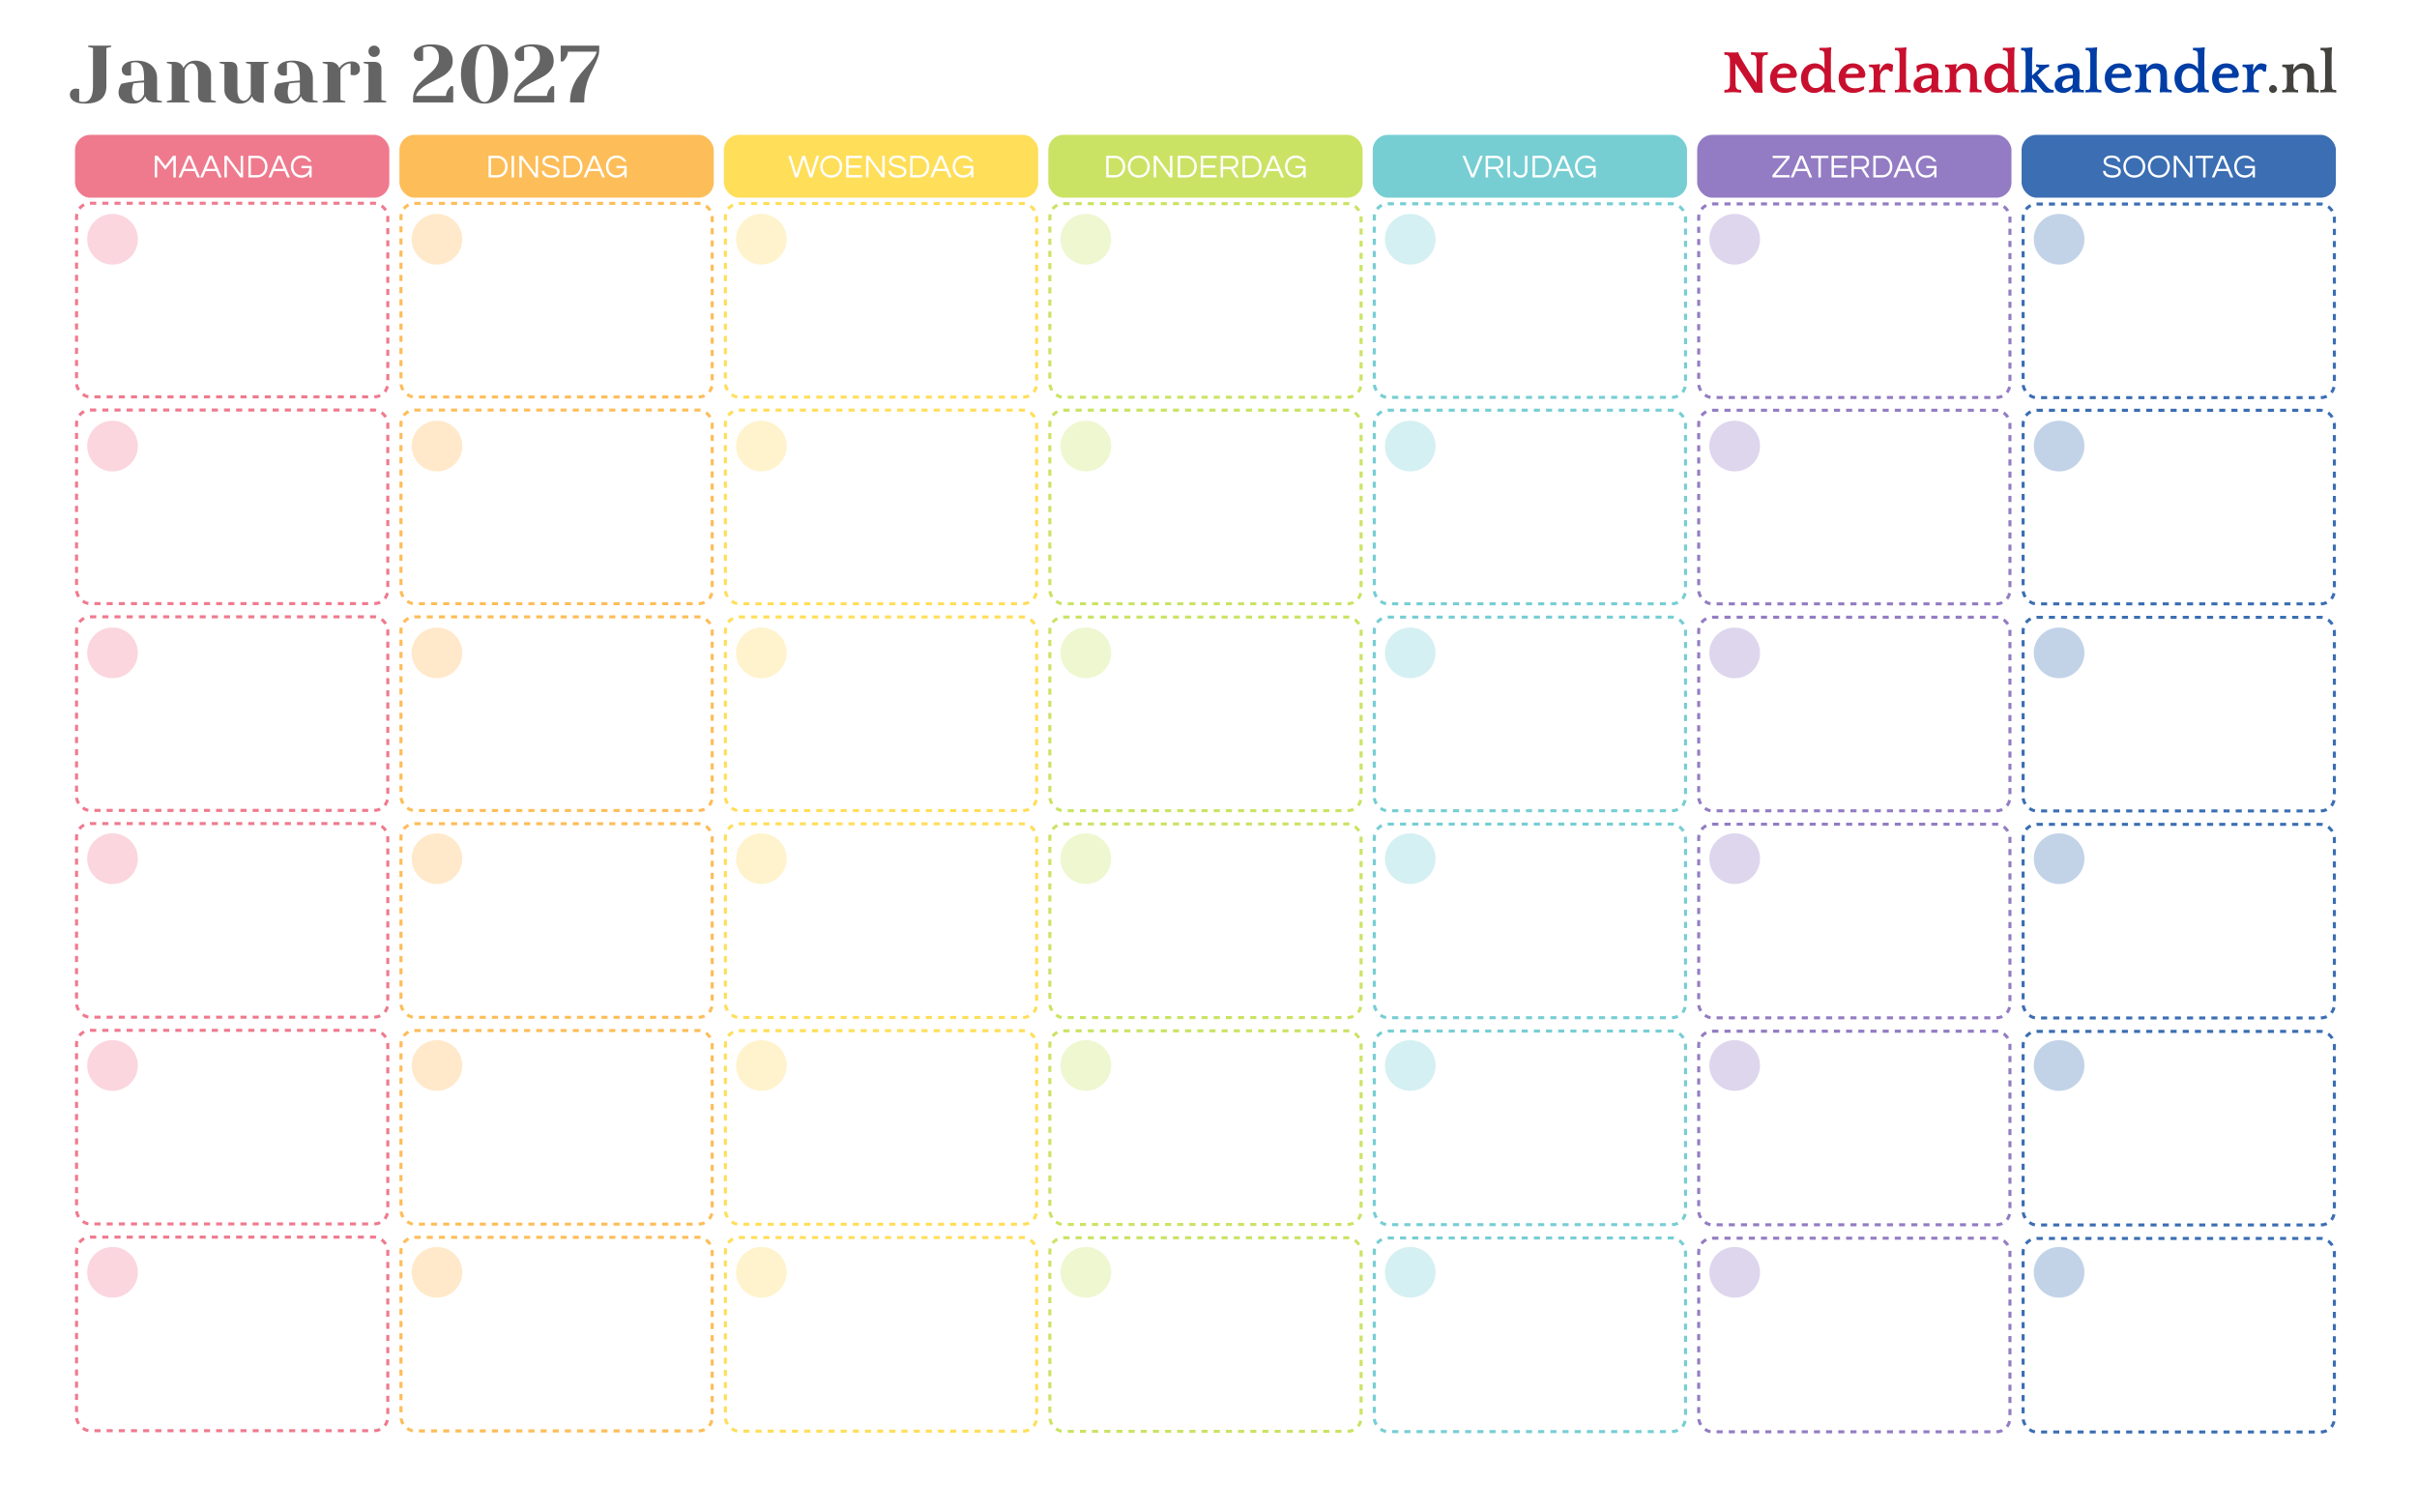 <svg width="2384" height="1491" viewBox="0 0 2384 1491" fill="none" xmlns="http://www.w3.org/2000/svg">
<rect width="2384" height="1491" fill="white"/>
<path d="M83.73 102.2C78.823 102.2 75.116 101.347 72.61 99.64C70.156 97.933 68.93 95.853 68.93 93.4C68.93 91.587 69.463 90.147 70.53 89.08C71.65 87.96 73.116 87.4 74.93 87.4C75.356 87.4 75.783 87.453 76.21 87.56C76.636 87.613 76.93 87.64 77.09 87.64L78.13 87.8V99.8C78.503 100.013 78.876 100.147 79.25 100.2C80.156 100.467 81.116 100.6 82.13 100.6C88.53 100.6 91.73 95.4 91.73 85V47.4L86.93 46.2V45H109.73V46.2L104.93 47.4V85C104.93 90.547 103.196 94.813 99.73 97.8C96.263 100.733 90.93 102.2 83.73 102.2ZM131.714 102.2C126.967 102.2 123.314 101.187 120.754 99.16C118.194 97.133 116.914 94.547 116.914 91.4C116.914 89.32 117.367 87.267 118.274 85.24C118.647 84.28 119.127 83.4 119.714 82.6C121.901 82.067 124.274 81.587 126.834 81.16C132.594 80.2 137.687 79.613 142.114 79.4V77C142.114 71.08 141.394 67 139.954 64.76C138.514 62.52 136.301 61.4 133.314 61.4C132.194 61.4 131.234 61.533 130.434 61.8L129.314 62.2V74.2L128.274 74.44C127.421 74.547 126.701 74.6 126.114 74.6C124.301 74.6 122.834 74.067 121.714 73C120.647 71.88 120.114 70.413 120.114 68.6C120.114 66.147 121.341 64.067 123.794 62.36C126.301 60.653 130.007 59.8 134.914 59.8C139.074 59.8 142.647 60.547 145.634 62.04C148.674 63.48 150.967 65.507 152.514 68.12C154.114 70.68 154.914 73.64 154.914 77V98.6L159.714 99.8V101H152.514C149.314 101 146.834 100.013 145.074 98.04C144.327 97.24 143.741 96.227 143.314 95C142.567 96.333 141.687 97.533 140.674 98.6C138.274 101 135.287 102.2 131.714 102.2ZM134.914 99.4C136.887 99.4 138.674 98.333 140.274 96.2C140.861 95.4 141.474 94.333 142.114 93V81.4C139.661 81.4 137.314 81.533 135.074 81.8C133.421 82.013 132.301 82.147 131.714 82.2C131.447 82.787 131.181 83.587 130.914 84.6C130.381 86.627 130.114 88.627 130.114 90.6C130.114 93.587 130.567 95.8 131.474 97.24C132.381 98.68 133.527 99.4 134.914 99.4ZM164.552 99.8L169.352 98.6V63.4L164.552 62.2V61H171.752C174.898 61 177.378 62.013 179.192 64.04C179.885 64.84 180.472 65.827 180.952 67C181.698 65.613 182.578 64.413 183.592 63.4C185.992 61 188.978 59.8 192.552 59.8C195.538 59.8 198.205 60.44 200.552 61.72C202.952 62.947 204.818 64.573 206.152 66.6C207.485 68.627 208.152 70.76 208.152 73V98.6L212.952 99.8V101H202.552C197.752 101 195.352 98.6 195.352 93.8V73C195.352 69.64 194.738 67.08 193.512 65.32C192.338 63.507 190.952 62.6 189.352 62.6C187.325 62.6 185.512 63.667 183.912 65.8C183.218 66.707 182.632 67.773 182.152 69V98.6L186.952 99.8V101H164.552V99.8ZM236.955 102.2C233.968 102.2 231.275 101.587 228.875 100.36C226.528 99.08 224.688 97.427 223.355 95.4C222.021 93.373 221.355 91.24 221.355 89V63.4L216.555 62.2V61H226.955C231.755 61 234.155 63.4 234.155 68.2V89C234.155 92.36 234.741 94.947 235.915 96.76C237.141 98.52 238.555 99.4 240.155 99.4C242.128 99.4 243.915 98.333 245.515 96.2C246.101 95.4 246.715 94.333 247.355 93V63.4L242.555 62.2V61H264.955V62.2L260.155 63.4V101.4H259.355C255.461 101.4 252.501 100.333 250.475 98.2C249.568 97.24 248.928 96.173 248.555 95C247.808 96.333 246.928 97.533 245.915 98.6C243.515 101 240.528 102.2 236.955 102.2ZM285.386 102.2C280.639 102.2 276.986 101.187 274.426 99.16C271.866 97.133 270.586 94.547 270.586 91.4C270.586 89.32 271.039 87.267 271.946 85.24C272.319 84.28 272.799 83.4 273.386 82.6C275.573 82.067 277.946 81.587 280.506 81.16C286.266 80.2 291.359 79.613 295.786 79.4V77C295.786 71.08 295.066 67 293.626 64.76C292.186 62.52 289.973 61.4 286.986 61.4C285.866 61.4 284.906 61.533 284.106 61.8L282.986 62.2V74.2L281.946 74.44C281.093 74.547 280.373 74.6 279.786 74.6C277.973 74.6 276.506 74.067 275.386 73C274.319 71.88 273.786 70.413 273.786 68.6C273.786 66.147 275.013 64.067 277.466 62.36C279.973 60.653 283.679 59.8 288.586 59.8C292.746 59.8 296.319 60.547 299.306 62.04C302.346 63.48 304.639 65.507 306.186 68.12C307.786 70.68 308.586 73.64 308.586 77V98.6L313.386 99.8V101H306.186C302.986 101 300.506 100.013 298.746 98.04C297.999 97.24 297.413 96.227 296.986 95C296.239 96.333 295.359 97.533 294.346 98.6C291.946 101 288.959 102.2 285.386 102.2ZM288.586 99.4C290.559 99.4 292.346 98.333 293.946 96.2C294.533 95.4 295.146 94.333 295.786 93V81.4C293.333 81.4 290.986 81.533 288.746 81.8C287.093 82.013 285.973 82.147 285.386 82.2C285.119 82.787 284.853 83.587 284.586 84.6C284.053 86.627 283.786 88.627 283.786 90.6C283.786 93.587 284.239 95.8 285.146 97.24C286.053 98.68 287.199 99.4 288.586 99.4ZM318.223 99.8L323.023 98.6V63.4L318.223 62.2V61H325.423C328.57 61 331.05 62.013 332.863 64.04C333.557 64.84 334.143 65.827 334.623 67C335.423 65.827 336.41 64.76 337.583 63.8C340.25 61.667 343.237 60.6 346.543 60.6C349.37 60.6 351.477 61.267 352.863 62.6C354.303 63.88 355.023 65.747 355.023 68.2C355.023 70.013 354.463 71.48 353.343 72.6C352.277 73.667 350.837 74.2 349.023 74.2C348.277 74.2 347.53 74.147 346.783 74.04L345.823 73.8V62.6C343.103 62.6 340.623 63.667 338.383 65.8C337.317 66.867 336.463 67.933 335.823 69V98.6L340.623 99.8V101H318.223V99.8ZM358.614 99.8L363.414 98.6V63.4L358.614 62.2V61H369.014C373.814 61 376.214 63.4 376.214 68.2V98.6L381.014 99.8V101H358.614V99.8ZM369.014 56.2C367.414 56.2 366.081 55.667 365.014 54.6C363.947 53.533 363.414 52.2 363.414 50.6C363.414 49 363.947 47.667 365.014 46.6C366.081 45.533 367.414 45 369.014 45C370.614 45 371.947 45.533 373.014 46.6C374.081 47.667 374.614 49 374.614 50.6C374.614 52.2 374.081 53.533 373.014 54.6C371.947 55.667 370.614 56.2 369.014 56.2ZM407.423 97.4C407.423 94.253 408.037 91.4 409.263 88.84C410.543 86.227 412.09 83.96 413.903 82.04C415.717 80.12 418.09 77.853 421.023 75.24C423.743 72.84 425.877 70.84 427.423 69.24C428.97 67.587 430.277 65.747 431.343 63.72C432.41 61.64 432.943 59.4 432.943 57C432.943 53.48 432.09 50.733 430.383 48.76C428.677 46.787 426.463 45.8 423.743 45.8C422.197 45.8 420.623 46.013 419.023 46.44L417.343 47V59.8L416.303 60.04C415.45 60.147 414.73 60.2 414.143 60.2C412.33 60.2 410.863 59.667 409.743 58.6C408.677 57.48 408.143 56.013 408.143 54.2C408.143 52.493 408.783 50.84 410.063 49.24C411.397 47.64 413.343 46.333 415.903 45.32C418.517 44.307 421.663 43.8 425.343 43.8C432.543 43.8 437.877 45.24 441.343 48.12C444.81 51 446.543 55.027 446.543 60.2C446.543 63.453 445.69 66.253 443.983 68.6C442.33 70.947 440.277 72.893 437.823 74.44C435.423 75.987 432.197 77.747 428.143 79.72C424.73 81.373 421.957 82.84 419.823 84.12C417.743 85.347 415.797 86.84 413.983 88.6C412.223 90.36 410.97 92.36 410.223 94.6H439.823C440.197 91.72 441.103 89.32 442.543 87.4C443.13 86.493 443.823 85.693 444.623 85H447.023V101H407.423V97.4ZM477.839 102.2C473.519 102.2 469.599 101.053 466.079 98.76C462.559 96.467 459.759 93.133 457.679 88.76C455.652 84.333 454.639 79.08 454.639 73C454.639 66.92 455.652 61.693 457.679 57.32C459.759 52.893 462.559 49.533 466.079 47.24C469.599 44.947 473.519 43.8 477.839 43.8C482.159 43.8 486.079 44.947 489.599 47.24C493.119 49.533 495.892 52.893 497.919 57.32C499.999 61.693 501.039 66.92 501.039 73C501.039 79.08 499.999 84.333 497.919 88.76C495.892 93.133 493.119 96.467 489.599 98.76C486.079 101.053 482.159 102.2 477.839 102.2ZM477.839 100.6C483.972 100.6 487.039 91.4 487.039 73C487.039 54.6 483.972 45.4 477.839 45.4C471.706 45.4 468.639 54.6 468.639 73C468.639 91.4 471.706 100.6 477.839 100.6ZM507.033 97.4C507.033 94.253 507.646 91.4 508.873 88.84C510.153 86.227 511.699 83.96 513.513 82.04C515.326 80.12 517.699 77.853 520.633 75.24C523.353 72.84 525.486 70.84 527.033 69.24C528.579 67.587 529.886 65.747 530.953 63.72C532.019 61.64 532.553 59.4 532.553 57C532.553 53.48 531.699 50.733 529.993 48.76C528.286 46.787 526.073 45.8 523.353 45.8C521.806 45.8 520.233 46.013 518.633 46.44L516.953 47V59.8L515.913 60.04C515.059 60.147 514.339 60.2 513.753 60.2C511.939 60.2 510.473 59.667 509.353 58.6C508.286 57.48 507.753 56.013 507.753 54.2C507.753 52.493 508.393 50.84 509.673 49.24C511.006 47.64 512.953 46.333 515.513 45.32C518.126 44.307 521.273 43.8 524.953 43.8C532.153 43.8 537.486 45.24 540.953 48.12C544.419 51 546.153 55.027 546.153 60.2C546.153 63.453 545.299 66.253 543.593 68.6C541.939 70.947 539.886 72.893 537.433 74.44C535.033 75.987 531.806 77.747 527.753 79.72C524.339 81.373 521.566 82.84 519.433 84.12C517.353 85.347 515.406 86.84 513.593 88.6C511.833 90.36 510.579 92.36 509.833 94.6H539.433C539.806 91.72 540.713 89.32 542.153 87.4C542.739 86.493 543.433 85.693 544.233 85H546.633V101H507.033V97.4ZM562.248 101C562.248 95.72 562.968 91.053 564.408 87C565.902 82.893 567.688 79.4 569.768 76.52C571.848 73.587 574.568 70.28 577.928 66.6C580.862 63.4 583.155 60.68 584.808 58.44C586.515 56.147 587.795 53.667 588.648 51H560.248C559.875 53.88 558.968 56.28 557.528 58.2C556.942 59.107 556.248 59.907 555.448 60.6H553.048V45H591.048V48.6C591.048 51.587 590.568 54.36 589.608 56.92C588.702 59.48 587.262 62.787 585.288 66.84C583.368 70.627 581.795 73.987 580.568 76.92C579.395 79.853 578.382 83.373 577.528 87.48C576.675 91.533 576.248 96.04 576.248 101H562.248Z" fill="#646464"/>
<rect x="47" y="117" width="2290" height="1327" rx="37" fill="white"/>
<rect x="75.5" y="200.5" width="307" height="190.957" rx="13.42" fill="white" stroke="#EF7A8D" stroke-width="3" stroke-dasharray="6 6"/>
<rect x="74" y="133" width="310" height="62" rx="14.92" fill="#EF7A8D"/>
<rect x="394" y="133" width="310" height="62" rx="14.92" fill="#FDBD58"/>
<rect x="714" y="133" width="310" height="62" rx="14.92" fill="#FFDE59"/>
<rect x="1034" y="133" width="310" height="62" rx="14.92" fill="#CAE364"/>
<rect x="1354" y="133" width="310" height="62" rx="14.92" fill="#76CED3"/>
<rect x="1674" y="133" width="310" height="62" rx="14.92" fill="#937CC3"/>
<rect x="1994" y="133" width="310" height="62" rx="14.92" fill="#3B6EB3"/>
<rect x="75.5" y="404.457" width="307" height="190.957" rx="13.42" fill="white" stroke="#EF7A8D" stroke-width="3" stroke-dasharray="6 6"/>
<rect x="395.5" y="404.5" width="307" height="190.957" rx="13.42" fill="white" stroke="#FDBD58" stroke-width="3" stroke-dasharray="6 6"/>
<rect x="715.5" y="404.543" width="307" height="190.957" rx="13.42" fill="white" stroke="#FFDE59" stroke-width="3" stroke-dasharray="6 6"/>
<rect x="1035.5" y="404.586" width="307" height="190.957" rx="13.42" fill="white" stroke="#CAE364" stroke-width="3" stroke-dasharray="6 6"/>
<rect x="1355.5" y="404.629" width="307" height="190.957" rx="13.42" fill="white" stroke="#76CED3" stroke-width="3" stroke-dasharray="6 6"/>
<rect x="1675.5" y="404.672" width="307" height="190.957" rx="13.42" fill="white" stroke="#937CC3" stroke-width="3" stroke-dasharray="6 6"/>
<rect x="1995.5" y="404.715" width="307" height="190.957" rx="13.42" fill="white" stroke="#3B6EB3" stroke-width="3" stroke-dasharray="6 6"/>
<rect x="75.5" y="608.414" width="307" height="190.957" rx="13.42" fill="white" stroke="#EF7A8D" stroke-width="3" stroke-dasharray="6 6"/>
<rect x="395.5" y="608.5" width="307" height="190.957" rx="13.42" fill="white" stroke="#FDBD58" stroke-width="3" stroke-dasharray="6 6"/>
<rect x="715.5" y="608.586" width="307" height="190.957" rx="13.42" fill="white" stroke="#FFDE59" stroke-width="3" stroke-dasharray="6 6"/>
<rect x="1035.5" y="608.672" width="307" height="190.957" rx="13.42" fill="white" stroke="#CAE364" stroke-width="3" stroke-dasharray="6 6"/>
<rect x="1355.5" y="608.756" width="307" height="190.957" rx="13.42" fill="white" stroke="#76CED3" stroke-width="3" stroke-dasharray="6 6"/>
<rect x="1675.5" y="608.842" width="307" height="190.957" rx="13.42" fill="white" stroke="#937CC3" stroke-width="3" stroke-dasharray="6 6"/>
<rect x="1995.5" y="608.928" width="307" height="190.957" rx="13.42" fill="white" stroke="#3B6EB3" stroke-width="3" stroke-dasharray="6 6"/>
<rect x="75.5" y="812.371" width="307" height="190.957" rx="13.42" fill="white" stroke="#EF7A8D" stroke-width="3" stroke-dasharray="6 6"/>
<rect x="395.5" y="812.5" width="307" height="190.957" rx="13.42" fill="white" stroke="#FDBD58" stroke-width="3" stroke-dasharray="6 6"/>
<rect x="715.5" y="812.629" width="307" height="190.957" rx="13.42" fill="white" stroke="#FFDE59" stroke-width="3" stroke-dasharray="6 6"/>
<rect x="1035.5" y="812.756" width="307" height="190.957" rx="13.42" fill="white" stroke="#CAE364" stroke-width="3" stroke-dasharray="6 6"/>
<rect x="1355.5" y="812.885" width="307" height="190.957" rx="13.42" fill="white" stroke="#76CED3" stroke-width="3" stroke-dasharray="6 6"/>
<rect x="1675.5" y="813.014" width="307" height="190.957" rx="13.42" fill="white" stroke="#937CC3" stroke-width="3" stroke-dasharray="6 6"/>
<rect x="1995.5" y="813.143" width="307" height="190.957" rx="13.42" fill="white" stroke="#3B6EB3" stroke-width="3" stroke-dasharray="6 6"/>
<rect x="75.5" y="1016.33" width="307" height="190.957" rx="13.42" fill="white" stroke="#EF7A8D" stroke-width="3" stroke-dasharray="6 6"/>
<rect x="395.5" y="1016.5" width="307" height="190.957" rx="13.42" fill="white" stroke="#FDBD58" stroke-width="3" stroke-dasharray="6 6"/>
<rect x="715.5" y="1016.67" width="307" height="190.957" rx="13.42" fill="white" stroke="#FFDE59" stroke-width="3" stroke-dasharray="6 6"/>
<rect x="1035.5" y="1016.84" width="307" height="190.957" rx="13.42" fill="white" stroke="#CAE364" stroke-width="3" stroke-dasharray="6 6"/>
<rect x="1355.5" y="1017.01" width="307" height="190.957" rx="13.42" fill="white" stroke="#76CED3" stroke-width="3" stroke-dasharray="6 6"/>
<rect x="1675.5" y="1017.18" width="307" height="190.957" rx="13.42" fill="white" stroke="#937CC3" stroke-width="3" stroke-dasharray="6 6"/>
<rect x="1995.5" y="1017.36" width="307" height="190.957" rx="13.42" fill="white" stroke="#3B6EB3" stroke-width="3" stroke-dasharray="6 6"/>
<rect x="75.5" y="1220.29" width="307" height="190.957" rx="13.42" fill="white" stroke="#EF7A8D" stroke-width="3" stroke-dasharray="6 6"/>
<rect x="395.5" y="1220.5" width="307" height="190.957" rx="13.42" fill="white" stroke="#FDBD58" stroke-width="3" stroke-dasharray="6 6"/>
<rect x="715.5" y="1220.71" width="307" height="190.957" rx="13.42" fill="white" stroke="#FFDE59" stroke-width="3" stroke-dasharray="6 6"/>
<rect x="1035.5" y="1220.93" width="307" height="190.957" rx="13.42" fill="white" stroke="#CAE364" stroke-width="3" stroke-dasharray="6 6"/>
<rect x="1355.5" y="1221.14" width="307" height="190.957" rx="13.42" fill="white" stroke="#76CED3" stroke-width="3" stroke-dasharray="6 6"/>
<rect x="1675.5" y="1221.36" width="307" height="190.957" rx="13.42" fill="white" stroke="#937CC3" stroke-width="3" stroke-dasharray="6 6"/>
<rect x="1995.5" y="1221.57" width="307" height="190.957" rx="13.42" fill="white" stroke="#3B6EB3" stroke-width="3" stroke-dasharray="6 6"/>
<rect x="395.5" y="200.629" width="307" height="190.957" rx="13.42" fill="white" stroke="#FDBD58" stroke-width="3" stroke-dasharray="6 6"/>
<rect x="715.5" y="200.756" width="307" height="190.957" rx="13.42" fill="white" stroke="#FFDE59" stroke-width="3" stroke-dasharray="6 6"/>
<rect x="1035.5" y="200.885" width="307" height="190.957" rx="13.42" fill="white" stroke="#CAE364" stroke-width="3" stroke-dasharray="6 6"/>
<rect x="1355.5" y="201.014" width="307" height="190.957" rx="13.42" fill="white" stroke="#76CED3" stroke-width="3" stroke-dasharray="6 6"/>
<rect x="1675.5" y="201.143" width="307" height="190.957" rx="13.42" fill="white" stroke="#937CC3" stroke-width="3" stroke-dasharray="6 6"/>
<rect x="1995.5" y="201.27" width="307" height="190.957" rx="13.42" fill="white" stroke="#3B6EB3" stroke-width="3" stroke-dasharray="6 6"/>
<path d="M152.63 175V153.635H155.438L163.086 163.769L170.606 153.635H173.413V175H170.993V157.315L163.086 167.48L155.05 157.315V175H152.63ZM176.114 175L185.182 153.635H188.216L197.284 175H194.606L191.992 168.804H181.406L178.792 175H176.114ZM182.342 166.577H191.056L186.699 156.153L182.342 166.577ZM197.482 175L206.55 153.635H209.584L218.653 175H215.974L213.36 168.804H202.774L200.16 175H197.482ZM203.71 166.577H212.424L208.067 156.153L203.71 166.577ZM221.367 175V153.635H224.175L237.374 171.611V153.635H239.795V175H236.987L223.787 156.96V175H221.367ZM245.036 175V153.635H254.04C255.309 153.635 256.525 153.883 257.687 154.378C258.87 154.851 259.924 155.55 260.849 156.475C261.775 157.401 262.506 158.519 263.044 159.832C263.582 161.144 263.851 162.64 263.851 164.318C263.851 165.996 263.582 167.491 263.044 168.804C262.506 170.116 261.775 171.235 260.849 172.16C259.924 173.085 258.87 173.795 257.687 174.29C256.525 174.763 255.309 175 254.04 175H245.036ZM247.456 172.709H253.943C255.471 172.709 256.794 172.321 257.913 171.547C259.031 170.772 259.892 169.75 260.494 168.481C261.118 167.212 261.43 165.824 261.43 164.318C261.43 162.79 261.118 161.392 260.494 160.122C259.892 158.853 259.031 157.842 257.913 157.089C256.794 156.314 255.471 155.927 253.943 155.927H247.456V172.709ZM264.801 175L273.869 153.635H276.903L285.972 175H283.293L280.679 168.804H270.093L267.479 175H264.801ZM271.029 166.577H279.743L275.386 156.153L271.029 166.577ZM297.377 175.258C295.204 175.258 293.332 174.774 291.762 173.806C290.213 172.816 289.019 171.493 288.179 169.836C287.34 168.18 286.921 166.34 286.921 164.318C286.921 162.295 287.351 160.456 288.212 158.799C289.072 157.142 290.288 155.83 291.859 154.862C293.451 153.872 295.312 153.377 297.442 153.377C299.744 153.377 301.734 153.947 303.412 155.088C305.112 156.206 306.36 157.659 307.156 159.445H304.51C303.864 158.304 302.96 157.401 301.799 156.734C300.658 156.067 299.271 155.733 297.635 155.733C295.914 155.733 294.43 156.12 293.182 156.895C291.934 157.648 290.976 158.67 290.309 159.961C289.664 161.252 289.341 162.704 289.341 164.318C289.341 165.91 289.664 167.362 290.309 168.675C290.955 169.965 291.891 170.998 293.117 171.773C294.365 172.526 295.85 172.902 297.571 172.902C298.862 172.902 300.077 172.623 301.218 172.063C302.38 171.504 303.315 170.697 304.025 169.643C304.757 168.588 305.123 167.319 305.123 165.835H297.313V163.64H307.35V175H305.123V171.224C304.671 171.913 304.09 172.569 303.38 173.193C302.67 173.795 301.809 174.29 300.798 174.677C299.808 175.065 298.668 175.258 297.377 175.258Z" fill="white"/>
<path d="M481.896 175V153.635H490.9C492.169 153.635 493.385 153.883 494.547 154.378C495.73 154.851 496.784 155.55 497.709 156.475C498.634 157.401 499.366 158.519 499.904 159.832C500.442 161.144 500.711 162.64 500.711 164.318C500.711 165.996 500.442 167.491 499.904 168.804C499.366 170.116 498.634 171.235 497.709 172.16C496.784 173.085 495.73 173.795 494.547 174.29C493.385 174.763 492.169 175 490.9 175H481.896ZM484.316 172.709H490.803C492.33 172.709 493.654 172.321 494.772 171.547C495.891 170.772 496.752 169.75 497.354 168.481C497.978 167.212 498.29 165.824 498.29 164.318C498.29 162.79 497.978 161.392 497.354 160.122C496.752 158.853 495.891 157.842 494.772 157.089C493.654 156.314 492.33 155.927 490.803 155.927H484.316V172.709ZM504.587 175V153.635H507.008V175H504.587ZM512.246 175V153.635H515.054L528.253 171.611V153.635H530.674V175H527.866L514.666 156.96V175H512.246ZM543.563 175.258C541.455 175.258 539.744 174.978 538.432 174.419C537.12 173.838 536.13 173.042 535.463 172.031C534.817 171.02 534.441 169.879 534.333 168.61H536.851C536.915 169.643 537.259 170.482 537.883 171.127C538.507 171.751 539.325 172.214 540.336 172.515C541.369 172.816 542.498 172.967 543.725 172.967C545.532 172.967 546.963 172.655 548.017 172.031C549.071 171.385 549.598 170.439 549.598 169.191C549.598 168.438 549.329 167.835 548.792 167.384C548.275 166.91 547.576 166.523 546.694 166.222C545.833 165.921 544.887 165.652 543.854 165.415C542.821 165.157 541.778 164.888 540.723 164.608C539.691 164.328 538.733 163.973 537.851 163.543C536.99 163.113 536.291 162.564 535.753 161.897C535.237 161.209 534.979 160.337 534.979 159.283C534.979 157.54 535.646 156.12 536.98 155.023C538.335 153.926 540.347 153.377 543.015 153.377C544.908 153.377 546.468 153.668 547.694 154.249C548.921 154.808 549.835 155.55 550.437 156.475C551.061 157.401 551.406 158.401 551.47 159.477H548.985C548.856 158.401 548.318 157.497 547.372 156.766C546.425 156.013 544.973 155.636 543.015 155.636C541.81 155.636 540.831 155.755 540.078 155.991C539.325 156.228 538.744 156.54 538.335 156.927C537.948 157.293 537.679 157.68 537.528 158.089C537.399 158.498 537.335 158.885 537.335 159.251C537.335 159.961 537.593 160.542 538.109 160.994C538.647 161.424 539.346 161.79 540.207 162.091C541.089 162.371 542.057 162.629 543.112 162.865C544.166 163.102 545.209 163.371 546.242 163.672C547.296 163.952 548.254 164.318 549.114 164.77C549.996 165.2 550.696 165.759 551.212 166.448C551.75 167.136 552.019 168.018 552.019 169.094C552.019 171.073 551.266 172.601 549.76 173.677C548.254 174.731 546.188 175.258 543.563 175.258ZM555.77 175V153.635H564.774C566.043 153.635 567.259 153.883 568.421 154.378C569.604 154.851 570.659 155.55 571.584 156.475C572.509 157.401 573.24 158.519 573.778 159.832C574.316 161.144 574.585 162.64 574.585 164.318C574.585 165.996 574.316 167.491 573.778 168.804C573.24 170.116 572.509 171.235 571.584 172.16C570.659 173.085 569.604 173.795 568.421 174.29C567.259 174.763 566.043 175 564.774 175H555.77ZM558.19 172.709H564.677C566.205 172.709 567.528 172.321 568.647 171.547C569.766 170.772 570.626 169.75 571.229 168.481C571.853 167.212 572.165 165.824 572.165 164.318C572.165 162.79 571.853 161.392 571.229 160.122C570.626 158.853 569.766 157.842 568.647 157.089C567.528 156.314 566.205 155.927 564.677 155.927H558.19V172.709ZM575.535 175L584.603 153.635H587.637L596.706 175H594.027L591.413 168.804H580.828L578.213 175H575.535ZM581.763 166.577H590.477L586.12 156.153L581.763 166.577ZM608.111 175.258C605.938 175.258 604.067 174.774 602.496 173.806C600.947 172.816 599.753 171.493 598.914 169.836C598.075 168.18 597.655 166.34 597.655 164.318C597.655 162.295 598.085 160.456 598.946 158.799C599.807 157.142 601.022 155.83 602.593 154.862C604.185 153.872 606.046 153.377 608.176 153.377C610.478 153.377 612.468 153.947 614.146 155.088C615.846 156.206 617.094 157.659 617.89 159.445H615.244C614.598 158.304 613.695 157.401 612.533 156.734C611.392 156.067 610.005 155.733 608.37 155.733C606.648 155.733 605.164 156.12 603.916 156.895C602.668 157.648 601.711 158.67 601.044 159.961C600.398 161.252 600.075 162.704 600.075 164.318C600.075 165.91 600.398 167.362 601.044 168.675C601.689 169.965 602.625 170.998 603.851 171.773C605.099 172.526 606.584 172.902 608.305 172.902C609.596 172.902 610.812 172.623 611.952 172.063C613.114 171.504 614.05 170.697 614.76 169.643C615.491 168.588 615.857 167.319 615.857 165.835H608.047V163.64H618.084V175H615.857V171.224C615.405 171.913 614.824 172.569 614.114 173.193C613.404 173.795 612.544 174.29 611.532 174.677C610.543 175.065 609.402 175.258 608.111 175.258Z" fill="white"/>
<path d="M784.206 175L777.558 153.635H780.107L785.594 171.579L791.338 153.635H794.114L799.858 171.579L805.345 153.635H807.894L801.246 175H798.503L792.726 157.056L786.949 175H784.206ZM819.909 175.258C818.295 175.258 816.822 174.978 815.488 174.419C814.154 173.86 813.003 173.074 812.034 172.063C811.088 171.052 810.356 169.89 809.84 168.578C809.324 167.244 809.065 165.824 809.065 164.318C809.065 162.79 809.324 161.37 809.84 160.058C810.356 158.745 811.088 157.583 812.034 156.572C813.003 155.561 814.154 154.776 815.488 154.216C816.822 153.657 818.295 153.377 819.909 153.377C821.523 153.377 822.996 153.657 824.33 154.216C825.664 154.776 826.805 155.561 827.751 156.572C828.719 157.583 829.462 158.745 829.978 160.058C830.494 161.37 830.753 162.79 830.753 164.318C830.753 165.824 830.494 167.244 829.978 168.578C829.462 169.89 828.719 171.052 827.751 172.063C826.805 173.074 825.664 173.86 824.33 174.419C822.996 174.978 821.523 175.258 819.909 175.258ZM819.909 172.902C821.652 172.902 823.147 172.526 824.395 171.773C825.664 170.998 826.632 169.965 827.299 168.675C827.988 167.362 828.332 165.91 828.332 164.318C828.332 162.704 827.988 161.252 827.299 159.961C826.632 158.67 825.664 157.648 824.395 156.895C823.147 156.12 821.652 155.733 819.909 155.733C818.188 155.733 816.692 156.12 815.423 156.895C814.154 157.648 813.175 158.67 812.486 159.961C811.819 161.252 811.486 162.704 811.486 164.318C811.486 165.91 811.819 167.362 812.486 168.675C813.175 169.965 814.154 170.998 815.423 171.773C816.692 172.526 818.188 172.902 819.909 172.902ZM834.625 175V153.635H850.342V155.959H837.046V163.124H848.922V165.48H837.046V172.676H850.342V175H834.625ZM854.26 175V153.635H857.068L870.267 171.611V153.635H872.688V175H869.88L856.681 156.96V175H854.26ZM885.578 175.258C883.469 175.258 881.759 174.978 880.446 174.419C879.134 173.838 878.144 173.042 877.477 172.031C876.832 171.02 876.455 169.879 876.348 168.61H878.865C878.929 169.643 879.274 170.482 879.898 171.127C880.521 171.751 881.339 172.214 882.35 172.515C883.383 172.816 884.513 172.967 885.739 172.967C887.546 172.967 888.977 172.655 890.031 172.031C891.085 171.385 891.613 170.439 891.613 169.191C891.613 168.438 891.344 167.835 890.806 167.384C890.289 166.91 889.59 166.523 888.708 166.222C887.847 165.921 886.901 165.652 885.868 165.415C884.835 165.157 883.792 164.888 882.738 164.608C881.705 164.328 880.747 163.973 879.865 163.543C879.005 163.113 878.305 162.564 877.768 161.897C877.251 161.209 876.993 160.337 876.993 159.283C876.993 157.54 877.66 156.12 878.994 155.023C880.349 153.926 882.361 153.377 885.029 153.377C886.922 153.377 888.482 153.668 889.708 154.249C890.935 154.808 891.849 155.55 892.452 156.475C893.076 157.401 893.42 158.401 893.484 159.477H890.999C890.87 158.401 890.332 157.497 889.386 156.766C888.439 156.013 886.987 155.636 885.029 155.636C883.824 155.636 882.845 155.755 882.092 155.991C881.339 156.228 880.758 156.54 880.349 156.927C879.962 157.293 879.693 157.68 879.543 158.089C879.413 158.498 879.349 158.885 879.349 159.251C879.349 159.961 879.607 160.542 880.123 160.994C880.661 161.424 881.361 161.79 882.221 162.091C883.103 162.371 884.071 162.629 885.126 162.865C886.18 163.102 887.223 163.371 888.256 163.672C889.31 163.952 890.268 164.318 891.128 164.77C892.011 165.2 892.71 165.759 893.226 166.448C893.764 167.136 894.033 168.018 894.033 169.094C894.033 171.073 893.28 172.601 891.774 173.677C890.268 174.731 888.202 175.258 885.578 175.258ZM897.784 175V153.635H906.788C908.058 153.635 909.273 153.883 910.435 154.378C911.618 154.851 912.673 155.55 913.598 156.475C914.523 157.401 915.255 158.519 915.792 159.832C916.33 161.144 916.599 162.64 916.599 164.318C916.599 165.996 916.33 167.491 915.792 168.804C915.255 170.116 914.523 171.235 913.598 172.16C912.673 173.085 911.618 173.795 910.435 174.29C909.273 174.763 908.058 175 906.788 175H897.784ZM900.205 172.709H906.691C908.219 172.709 909.542 172.321 910.661 171.547C911.78 170.772 912.64 169.75 913.243 168.481C913.867 167.212 914.179 165.824 914.179 164.318C914.179 162.79 913.867 161.392 913.243 160.122C912.64 158.853 911.78 157.842 910.661 157.089C909.542 156.314 908.219 155.927 906.691 155.927H900.205V172.709ZM917.549 175L926.618 153.635H929.651L938.72 175H936.041L933.427 168.804H922.842L920.228 175H917.549ZM923.778 166.577H932.491L928.134 156.153L923.778 166.577ZM950.126 175.258C947.953 175.258 946.081 174.774 944.51 173.806C942.961 172.816 941.767 171.493 940.928 169.836C940.089 168.18 939.669 166.34 939.669 164.318C939.669 162.295 940.1 160.456 940.96 158.799C941.821 157.142 943.036 155.83 944.607 154.862C946.199 153.872 948.06 153.377 950.19 153.377C952.492 153.377 954.482 153.947 956.161 155.088C957.86 156.206 959.108 157.659 959.904 159.445H957.258C956.612 158.304 955.709 157.401 954.547 156.734C953.407 156.067 952.019 155.733 950.384 155.733C948.663 155.733 947.178 156.12 945.93 156.895C944.682 157.648 943.725 158.67 943.058 159.961C942.412 161.252 942.09 162.704 942.09 164.318C942.09 165.91 942.412 167.362 943.058 168.675C943.703 169.965 944.639 170.998 945.866 171.773C947.113 172.526 948.598 172.902 950.319 172.902C951.61 172.902 952.826 172.623 953.966 172.063C955.128 171.504 956.064 170.697 956.774 169.643C957.505 168.588 957.871 167.319 957.871 165.835H950.061V163.64H960.098V175H957.871V171.224C957.419 171.913 956.838 172.569 956.128 173.193C955.418 173.795 954.558 174.29 953.547 174.677C952.557 175.065 951.416 175.258 950.126 175.258Z" fill="white"/>
<path d="M1091.09 175V153.635H1100.1C1101.37 153.635 1102.58 153.883 1103.74 154.378C1104.93 154.851 1105.98 155.55 1106.91 156.475C1107.83 157.401 1108.56 158.519 1109.1 159.832C1109.64 161.144 1109.91 162.64 1109.91 164.318C1109.91 165.996 1109.64 167.491 1109.1 168.804C1108.56 170.116 1107.83 171.235 1106.91 172.16C1105.98 173.085 1104.93 173.795 1103.74 174.29C1102.58 174.763 1101.37 175 1100.1 175H1091.09ZM1093.51 172.709H1100C1101.53 172.709 1102.85 172.321 1103.97 171.547C1105.09 170.772 1105.95 169.75 1106.55 168.481C1107.18 167.212 1107.49 165.824 1107.49 164.318C1107.49 162.79 1107.18 161.392 1106.55 160.122C1105.95 158.853 1105.09 157.842 1103.97 157.089C1102.85 156.314 1101.53 155.927 1100 155.927H1093.51V172.709ZM1123.27 175.258C1121.66 175.258 1120.19 174.978 1118.85 174.419C1117.52 173.86 1116.37 173.074 1115.4 172.063C1114.45 171.052 1113.72 169.89 1113.2 168.578C1112.69 167.244 1112.43 165.824 1112.43 164.318C1112.43 162.79 1112.69 161.37 1113.2 160.058C1113.72 158.745 1114.45 157.583 1115.4 156.572C1116.37 155.561 1117.52 154.776 1118.85 154.216C1120.19 153.657 1121.66 153.377 1123.27 153.377C1124.89 153.377 1126.36 153.657 1127.69 154.216C1129.03 154.776 1130.17 155.561 1131.11 156.572C1132.08 157.583 1132.83 158.745 1133.34 160.058C1133.86 161.37 1134.12 162.79 1134.12 164.318C1134.12 165.824 1133.86 167.244 1133.34 168.578C1132.83 169.89 1132.08 171.052 1131.11 172.063C1130.17 173.074 1129.03 173.86 1127.69 174.419C1126.36 174.978 1124.89 175.258 1123.27 175.258ZM1123.27 172.902C1125.02 172.902 1126.51 172.526 1127.76 171.773C1129.03 170.998 1130 169.965 1130.66 168.675C1131.35 167.362 1131.7 165.91 1131.7 164.318C1131.7 162.704 1131.35 161.252 1130.66 159.961C1130 158.67 1129.03 157.648 1127.76 156.895C1126.51 156.12 1125.02 155.733 1123.27 155.733C1121.55 155.733 1120.06 156.12 1118.79 156.895C1117.52 157.648 1116.54 158.67 1115.85 159.961C1115.18 161.252 1114.85 162.704 1114.85 164.318C1114.85 165.91 1115.18 167.362 1115.85 168.675C1116.54 169.965 1117.52 170.998 1118.79 171.773C1120.06 172.526 1121.55 172.902 1123.27 172.902ZM1137.99 175V153.635H1140.8L1154 171.611V153.635H1156.42V175H1153.61L1140.41 156.96V175H1137.99ZM1161.66 175V153.635H1170.66C1171.93 153.635 1173.15 153.883 1174.31 154.378C1175.49 154.851 1176.55 155.55 1177.47 156.475C1178.4 157.401 1179.13 158.519 1179.67 159.832C1180.2 161.144 1180.47 162.64 1180.47 164.318C1180.47 165.996 1180.2 167.491 1179.67 168.804C1179.13 170.116 1178.4 171.235 1177.47 172.16C1176.55 173.085 1175.49 173.795 1174.31 174.29C1173.15 174.763 1171.93 175 1170.66 175H1161.66ZM1164.08 172.709H1170.57C1172.09 172.709 1173.42 172.321 1174.53 171.547C1175.65 170.772 1176.51 169.75 1177.12 168.481C1177.74 167.212 1178.05 165.824 1178.05 164.318C1178.05 162.79 1177.74 161.392 1177.12 160.122C1176.51 158.853 1175.65 157.842 1174.53 157.089C1173.42 156.314 1172.09 155.927 1170.57 155.927H1164.08V172.709ZM1184.35 175V153.635H1200.07V155.959H1186.77V163.124H1198.65V165.48H1186.77V172.676H1200.07V175H1184.35ZM1203.98 175V153.635H1214.21C1216.41 153.635 1218.15 154.238 1219.44 155.443C1220.76 156.648 1221.41 158.272 1221.41 160.316C1221.41 161.693 1221.14 162.79 1220.6 163.608C1220.09 164.425 1219.43 165.049 1218.64 165.48C1217.84 165.888 1217.04 166.19 1216.25 166.383L1221.86 175H1218.99L1213.83 166.803H1206.4V175H1203.98ZM1206.4 164.511H1213.8C1214.57 164.511 1215.36 164.393 1216.15 164.156C1216.95 163.92 1217.61 163.5 1218.15 162.898C1218.71 162.274 1218.99 161.413 1218.99 160.316C1218.99 158.96 1218.53 157.895 1217.6 157.121C1216.68 156.325 1215.45 155.927 1213.92 155.927H1206.4V164.511ZM1225.57 175V153.635H1234.58C1235.85 153.635 1237.06 153.883 1238.22 154.378C1239.41 154.851 1240.46 155.55 1241.39 156.475C1242.31 157.401 1243.04 158.519 1243.58 159.832C1244.12 161.144 1244.39 162.64 1244.39 164.318C1244.39 165.996 1244.12 167.491 1243.58 168.804C1243.04 170.116 1242.31 171.235 1241.39 172.16C1240.46 173.085 1239.41 173.795 1238.22 174.29C1237.06 174.763 1235.85 175 1234.58 175H1225.57ZM1227.99 172.709H1234.48C1236.01 172.709 1237.33 172.321 1238.45 171.547C1239.57 170.772 1240.43 169.75 1241.03 168.481C1241.66 167.212 1241.97 165.824 1241.97 164.318C1241.97 162.79 1241.66 161.392 1241.03 160.122C1240.43 158.853 1239.57 157.842 1238.45 157.089C1237.33 156.314 1236.01 155.927 1234.48 155.927H1227.99V172.709ZM1245.34 175L1254.41 153.635H1257.44L1266.51 175H1263.83L1261.22 168.804H1250.63L1248.02 175H1245.34ZM1251.57 166.577H1260.28L1255.92 156.153L1251.57 166.577ZM1277.91 175.258C1275.74 175.258 1273.87 174.774 1272.3 173.806C1270.75 172.816 1269.56 171.493 1268.72 169.836C1267.88 168.18 1267.46 166.34 1267.46 164.318C1267.46 162.295 1267.89 160.456 1268.75 158.799C1269.61 157.142 1270.83 155.83 1272.4 154.862C1273.99 153.872 1275.85 153.377 1277.98 153.377C1280.28 153.377 1282.27 153.947 1283.95 155.088C1285.65 156.206 1286.9 157.659 1287.69 159.445H1285.05C1284.4 158.304 1283.5 157.401 1282.34 156.734C1281.2 156.067 1279.81 155.733 1278.17 155.733C1276.45 155.733 1274.97 156.12 1273.72 156.895C1272.47 157.648 1271.51 158.67 1270.85 159.961C1270.2 161.252 1269.88 162.704 1269.88 164.318C1269.88 165.91 1270.2 167.362 1270.85 168.675C1271.49 169.965 1272.43 170.998 1273.65 171.773C1274.9 172.526 1276.39 172.902 1278.11 172.902C1279.4 172.902 1280.61 172.623 1281.75 172.063C1282.92 171.504 1283.85 170.697 1284.56 169.643C1285.29 168.588 1285.66 167.319 1285.66 165.835H1277.85V163.64H1287.89V175H1285.66V171.224C1285.21 171.913 1284.63 172.569 1283.92 173.193C1283.21 173.795 1282.35 174.29 1281.34 174.677C1280.35 175.065 1279.21 175.258 1277.91 175.258Z" fill="white"/>
<path d="M1451.2 175L1442.55 153.635H1445.2L1452.59 172.257L1459.98 153.635H1462.62L1453.97 175H1451.2ZM1465.33 175V153.635H1475.56C1477.76 153.635 1479.5 154.238 1480.79 155.443C1482.1 156.648 1482.76 158.272 1482.76 160.316C1482.76 161.693 1482.49 162.79 1481.95 163.608C1481.44 164.425 1480.78 165.049 1479.98 165.48C1479.19 165.888 1478.39 166.19 1477.6 166.383L1483.21 175H1480.34L1475.18 166.803H1467.75V175H1465.33ZM1467.75 164.511H1475.14C1475.92 164.511 1476.7 164.393 1477.5 164.156C1478.3 163.92 1478.96 163.5 1479.5 162.898C1480.06 162.274 1480.34 161.413 1480.34 160.316C1480.34 158.96 1479.88 157.895 1478.95 157.121C1478.03 156.325 1476.8 155.927 1475.27 155.927H1467.75V164.511ZM1486.92 175V153.635H1489.34V175H1486.92ZM1499.58 175.258C1498.05 175.258 1496.77 174.968 1495.74 174.387C1494.73 173.784 1493.96 173.031 1493.42 172.128C1492.88 171.203 1492.56 170.256 1492.45 169.288H1494.97C1495.05 169.847 1495.28 170.407 1495.64 170.966C1496.01 171.525 1496.53 171.988 1497.19 172.354C1497.86 172.719 1498.7 172.902 1499.71 172.902C1500.68 172.902 1501.45 172.752 1502.03 172.45C1502.64 172.128 1503.08 171.708 1503.36 171.192C1503.66 170.675 1503.86 170.127 1503.97 169.546C1504.08 168.943 1504.13 168.373 1504.13 167.835V153.635H1506.55V167.932C1506.55 169.18 1506.33 170.363 1505.87 171.482C1505.44 172.601 1504.71 173.515 1503.68 174.225C1502.67 174.914 1501.3 175.258 1499.58 175.258ZM1511.6 175V153.635H1520.6C1521.87 153.635 1523.09 153.883 1524.25 154.378C1525.43 154.851 1526.49 155.55 1527.41 156.475C1528.34 157.401 1529.07 158.519 1529.61 159.832C1530.14 161.144 1530.41 162.64 1530.41 164.318C1530.41 165.996 1530.14 167.491 1529.61 168.804C1529.07 170.116 1528.34 171.235 1527.41 172.16C1526.49 173.085 1525.43 173.795 1524.25 174.29C1523.09 174.763 1521.87 175 1520.6 175H1511.6ZM1514.02 172.709H1520.51C1522.03 172.709 1523.36 172.321 1524.48 171.547C1525.59 170.772 1526.45 169.75 1527.06 168.481C1527.68 167.212 1527.99 165.824 1527.99 164.318C1527.99 162.79 1527.68 161.392 1527.06 160.122C1526.45 158.853 1525.59 157.842 1524.48 157.089C1523.36 156.314 1522.03 155.927 1520.51 155.927H1514.02V172.709ZM1531.36 175L1540.43 153.635H1543.47L1552.53 175H1549.86L1547.24 168.804H1536.66L1534.04 175H1531.36ZM1537.59 166.577H1546.31L1541.95 156.153L1537.59 166.577ZM1563.94 175.258C1561.77 175.258 1559.89 174.774 1558.32 173.806C1556.78 172.816 1555.58 171.493 1554.74 169.836C1553.9 168.18 1553.48 166.34 1553.48 164.318C1553.48 162.295 1553.91 160.456 1554.77 158.799C1555.63 157.142 1556.85 155.83 1558.42 154.862C1560.01 153.872 1561.87 153.377 1564 153.377C1566.31 153.377 1568.3 153.947 1569.97 155.088C1571.67 156.206 1572.92 157.659 1573.72 159.445H1571.07C1570.43 158.304 1569.52 157.401 1568.36 156.734C1567.22 156.067 1565.83 155.733 1564.2 155.733C1562.48 155.733 1560.99 156.12 1559.74 156.895C1558.5 157.648 1557.54 158.67 1556.87 159.961C1556.23 161.252 1555.9 162.704 1555.9 164.318C1555.9 165.91 1556.23 167.362 1556.87 168.675C1557.52 169.965 1558.45 170.998 1559.68 171.773C1560.93 172.526 1562.41 172.902 1564.13 172.902C1565.42 172.902 1566.64 172.623 1567.78 172.063C1568.94 171.504 1569.88 170.697 1570.59 169.643C1571.32 168.588 1571.69 167.319 1571.69 165.835H1563.88V163.64H1573.91V175H1571.69V171.224C1571.23 171.913 1570.65 172.569 1569.94 173.193C1569.23 173.795 1568.37 174.29 1567.36 174.677C1566.37 175.065 1565.23 175.258 1563.94 175.258Z" fill="white"/>
<path d="M1748.26 175V172.709L1762.2 155.895H1748.45V153.635H1765.17V155.959L1751.23 172.741H1765.17V175H1748.26ZM1766.26 175L1775.33 153.635H1778.37L1787.44 175H1784.76L1782.14 168.804H1771.56L1768.94 175H1766.26ZM1772.49 166.577H1781.21L1776.85 156.153L1772.49 166.577ZM1793.55 175V155.927H1786.1V153.635H1803.43V155.927H1795.97V175H1793.55ZM1806.51 175V153.635H1822.22V155.959H1808.93V163.124H1820.8V165.48H1808.93V172.676H1822.22V175H1806.51ZM1826.14 175V153.635H1836.37C1838.57 153.635 1840.31 154.238 1841.6 155.443C1842.91 156.648 1843.57 158.272 1843.57 160.316C1843.57 161.693 1843.3 162.79 1842.76 163.608C1842.25 164.425 1841.59 165.049 1840.79 165.48C1840 165.888 1839.2 166.19 1838.41 166.383L1844.02 175H1841.15L1835.98 166.803H1828.56V175H1826.14ZM1828.56 164.511H1835.95C1836.73 164.511 1837.51 164.393 1838.31 164.156C1839.1 163.92 1839.77 163.5 1840.31 162.898C1840.87 162.274 1841.15 161.413 1841.15 160.316C1841.15 158.96 1840.69 157.895 1839.76 157.121C1838.84 156.325 1837.61 155.927 1836.08 155.927H1828.56V164.511ZM1847.73 175V153.635H1856.73C1858 153.635 1859.22 153.883 1860.38 154.378C1861.56 154.851 1862.62 155.55 1863.54 156.475C1864.47 157.401 1865.2 158.519 1865.74 159.832C1866.28 161.144 1866.55 162.64 1866.55 164.318C1866.55 165.996 1866.28 167.491 1865.74 168.804C1865.2 170.116 1864.47 171.235 1863.54 172.16C1862.62 173.085 1861.56 173.795 1860.38 174.29C1859.22 174.763 1858 175 1856.73 175H1847.73ZM1850.15 172.709H1856.64C1858.17 172.709 1859.49 172.321 1860.61 171.547C1861.73 170.772 1862.59 169.75 1863.19 168.481C1863.81 167.212 1864.13 165.824 1864.13 164.318C1864.13 162.79 1863.81 161.392 1863.19 160.122C1862.59 158.853 1861.73 157.842 1860.61 157.089C1859.49 156.314 1858.17 155.927 1856.64 155.927H1850.15V172.709ZM1867.5 175L1876.56 153.635H1879.6L1888.67 175H1885.99L1883.37 168.804H1872.79L1870.17 175H1867.5ZM1873.72 166.577H1882.44L1878.08 156.153L1873.72 166.577ZM1900.07 175.258C1897.9 175.258 1896.03 174.774 1894.46 173.806C1892.91 172.816 1891.71 171.493 1890.87 169.836C1890.04 168.18 1889.62 166.34 1889.62 164.318C1889.62 162.295 1890.05 160.456 1890.91 158.799C1891.77 157.142 1892.98 155.83 1894.55 154.862C1896.15 153.872 1898.01 153.377 1900.14 153.377C1902.44 153.377 1904.43 153.947 1906.11 155.088C1907.81 156.206 1909.05 157.659 1909.85 159.445H1907.2C1906.56 158.304 1905.66 157.401 1904.49 156.734C1903.35 156.067 1901.97 155.733 1900.33 155.733C1898.61 155.733 1897.12 156.12 1895.88 156.895C1894.63 157.648 1893.67 158.67 1893 159.961C1892.36 161.252 1892.04 162.704 1892.04 164.318C1892.04 165.91 1892.36 167.362 1893 168.675C1893.65 169.965 1894.59 170.998 1895.81 171.773C1897.06 172.526 1898.54 172.902 1900.27 172.902C1901.56 172.902 1902.77 172.623 1903.91 172.063C1905.07 171.504 1906.01 170.697 1906.72 169.643C1907.45 168.588 1907.82 167.319 1907.82 165.835H1900.01V163.64H1910.04V175H1907.82V171.224C1907.37 171.913 1906.78 172.569 1906.07 173.193C1905.36 173.795 1904.5 174.29 1903.49 174.677C1902.5 175.065 1901.36 175.258 1900.07 175.258Z" fill="white"/>
<path d="M2083.48 175.258C2081.37 175.258 2079.66 174.978 2078.35 174.419C2077.03 173.838 2076.04 173.042 2075.38 172.031C2074.73 171.02 2074.35 169.879 2074.25 168.61H2076.76C2076.83 169.643 2077.17 170.482 2077.8 171.127C2078.42 171.751 2079.24 172.214 2080.25 172.515C2081.28 172.816 2082.41 172.967 2083.64 172.967C2085.45 172.967 2086.88 172.655 2087.93 172.031C2088.99 171.385 2089.51 170.439 2089.51 169.191C2089.51 168.438 2089.24 167.835 2088.71 167.384C2088.19 166.91 2087.49 166.523 2086.61 166.222C2085.75 165.921 2084.8 165.652 2083.77 165.415C2082.74 165.157 2081.69 164.888 2080.64 164.608C2079.6 164.328 2078.65 163.973 2077.77 163.543C2076.9 163.113 2076.21 162.564 2075.67 161.897C2075.15 161.209 2074.89 160.337 2074.89 159.283C2074.89 157.54 2075.56 156.12 2076.89 155.023C2078.25 153.926 2080.26 153.377 2082.93 153.377C2084.82 153.377 2086.38 153.668 2087.61 154.249C2088.83 154.808 2089.75 155.55 2090.35 156.475C2090.98 157.401 2091.32 158.401 2091.38 159.477H2088.9C2088.77 158.401 2088.23 157.497 2087.29 156.766C2086.34 156.013 2084.89 155.636 2082.93 155.636C2081.72 155.636 2080.74 155.755 2079.99 155.991C2079.24 156.228 2078.66 156.54 2078.25 156.927C2077.86 157.293 2077.59 157.68 2077.44 158.089C2077.31 158.498 2077.25 158.885 2077.25 159.251C2077.25 159.961 2077.51 160.542 2078.02 160.994C2078.56 161.424 2079.26 161.79 2080.12 162.091C2081 162.371 2081.97 162.629 2083.03 162.865C2084.08 163.102 2085.12 163.371 2086.16 163.672C2087.21 163.952 2088.17 164.318 2089.03 164.77C2089.91 165.2 2090.61 165.759 2091.13 166.448C2091.66 167.136 2091.93 168.018 2091.93 169.094C2091.93 171.073 2091.18 172.601 2089.67 173.677C2088.17 174.731 2086.1 175.258 2083.48 175.258ZM2105.17 175.258C2103.56 175.258 2102.08 174.978 2100.75 174.419C2099.42 173.86 2098.27 173.074 2097.3 172.063C2096.35 171.052 2095.62 169.89 2095.1 168.578C2094.59 167.244 2094.33 165.824 2094.33 164.318C2094.33 162.79 2094.59 161.37 2095.1 160.058C2095.62 158.745 2096.35 157.583 2097.3 156.572C2098.27 155.561 2099.42 154.776 2100.75 154.216C2102.08 153.657 2103.56 153.377 2105.17 153.377C2106.79 153.377 2108.26 153.657 2109.59 154.216C2110.93 154.776 2112.07 155.561 2113.01 156.572C2113.98 157.583 2114.72 158.745 2115.24 160.058C2115.76 161.37 2116.02 162.79 2116.02 164.318C2116.02 165.824 2115.76 167.244 2115.24 168.578C2114.72 169.89 2113.98 171.052 2113.01 172.063C2112.07 173.074 2110.93 173.86 2109.59 174.419C2108.26 174.978 2106.79 175.258 2105.17 175.258ZM2105.17 172.902C2106.91 172.902 2108.41 172.526 2109.66 171.773C2110.93 170.998 2111.9 169.965 2112.56 168.675C2113.25 167.362 2113.6 165.91 2113.6 164.318C2113.6 162.704 2113.25 161.252 2112.56 159.961C2111.9 158.67 2110.93 157.648 2109.66 156.895C2108.41 156.12 2106.91 155.733 2105.17 155.733C2103.45 155.733 2101.96 156.12 2100.69 156.895C2099.42 157.648 2098.44 158.67 2097.75 159.961C2097.08 161.252 2096.75 162.704 2096.75 164.318C2096.75 165.91 2097.08 167.362 2097.75 168.675C2098.44 169.965 2099.42 170.998 2100.69 171.773C2101.96 172.526 2103.45 172.902 2105.17 172.902ZM2129.38 175.258C2127.76 175.258 2126.29 174.978 2124.96 174.419C2123.62 173.86 2122.47 173.074 2121.5 172.063C2120.56 171.052 2119.82 169.89 2119.31 168.578C2118.79 167.244 2118.53 165.824 2118.53 164.318C2118.53 162.79 2118.79 161.37 2119.31 160.058C2119.82 158.745 2120.56 157.583 2121.5 156.572C2122.47 155.561 2123.62 154.776 2124.96 154.216C2126.29 153.657 2127.76 153.377 2129.38 153.377C2130.99 153.377 2132.46 153.657 2133.8 154.216C2135.13 154.776 2136.27 155.561 2137.22 156.572C2138.19 157.583 2138.93 158.745 2139.45 160.058C2139.96 161.37 2140.22 162.79 2140.22 164.318C2140.22 165.824 2139.96 167.244 2139.45 168.578C2138.93 169.89 2138.19 171.052 2137.22 172.063C2136.27 173.074 2135.13 173.86 2133.8 174.419C2132.46 174.978 2130.99 175.258 2129.38 175.258ZM2129.38 172.902C2131.12 172.902 2132.61 172.526 2133.86 171.773C2135.13 170.998 2136.1 169.965 2136.77 168.675C2137.46 167.362 2137.8 165.91 2137.8 164.318C2137.8 162.704 2137.46 161.252 2136.77 159.961C2136.1 158.67 2135.13 157.648 2133.86 156.895C2132.61 156.12 2131.12 155.733 2129.38 155.733C2127.66 155.733 2126.16 156.12 2124.89 156.895C2123.62 157.648 2122.64 158.67 2121.95 159.961C2121.29 161.252 2120.95 162.704 2120.95 164.318C2120.95 165.91 2121.29 167.362 2121.95 168.675C2122.64 169.965 2123.62 170.998 2124.89 171.773C2126.16 172.526 2127.66 172.902 2129.38 172.902ZM2144.09 175V153.635H2146.9L2160.1 171.611V153.635H2162.52V175H2159.71L2146.51 156.96V175H2144.09ZM2173.05 175V155.927H2165.6V153.635H2182.93V155.927H2175.48V175H2173.05ZM2181.6 175L2190.67 153.635H2193.7L2202.77 175H2200.09L2197.48 168.804H2186.89L2184.28 175H2181.6ZM2187.83 166.577H2196.54L2192.19 156.153L2187.83 166.577ZM2214.18 175.258C2212.01 175.258 2210.13 174.774 2208.56 173.806C2207.01 172.816 2205.82 171.493 2204.98 169.836C2204.14 168.18 2203.72 166.34 2203.72 164.318C2203.72 162.295 2204.15 160.456 2205.01 158.799C2205.87 157.142 2207.09 155.83 2208.66 154.862C2210.25 153.872 2212.11 153.377 2214.24 153.377C2216.54 153.377 2218.54 153.947 2220.21 155.088C2221.91 156.206 2223.16 157.659 2223.96 159.445H2221.31C2220.67 158.304 2219.76 157.401 2218.6 156.734C2217.46 156.067 2216.07 155.733 2214.44 155.733C2212.72 155.733 2211.23 156.12 2209.98 156.895C2208.73 157.648 2207.78 158.67 2207.11 159.961C2206.47 161.252 2206.14 162.704 2206.14 164.318C2206.14 165.91 2206.47 167.362 2207.11 168.675C2207.76 169.965 2208.69 170.998 2209.92 171.773C2211.17 172.526 2212.65 172.902 2214.37 172.902C2215.66 172.902 2216.88 172.623 2218.02 172.063C2219.18 171.504 2220.12 170.697 2220.83 169.643C2221.56 168.588 2221.92 167.319 2221.92 165.835H2214.11V163.64H2224.15V175H2221.92V171.224C2221.47 171.913 2220.89 172.569 2220.18 173.193C2219.47 173.795 2218.61 174.29 2217.6 174.677C2216.61 175.065 2215.47 175.258 2214.18 175.258Z" fill="white"/>
<circle cx="111" cy="236" r="25" fill="#FBD6DE"/>
<circle cx="111" cy="440" r="25" fill="#FBD6DE"/>
<circle cx="431" cy="440" r="25" fill="#FFE9CA"/>
<circle cx="751" cy="440" r="25" fill="#FFF3CD"/>
<circle cx="1071" cy="440" r="25" fill="#EEF7D0"/>
<circle cx="1391" cy="440" r="25" fill="#D5F0F2"/>
<circle cx="1711" cy="440" r="25" fill="#DED6ED"/>
<circle cx="2031" cy="440" r="25" fill="#C2D3E8"/>
<circle cx="111" cy="644" r="25" fill="#FBD6DE"/>
<circle cx="431" cy="644" r="25" fill="#FFE9CA"/>
<circle cx="751" cy="644" r="25" fill="#FFF3CD"/>
<circle cx="1071" cy="644" r="25" fill="#EEF7D0"/>
<circle cx="1391" cy="644" r="25" fill="#D5F0F2"/>
<circle cx="1711" cy="644" r="25" fill="#DED6ED"/>
<circle cx="2031" cy="644" r="25" fill="#C2D3E8"/>
<circle cx="111" cy="847" r="25" fill="#FBD6DE"/>
<circle cx="431" cy="847" r="25" fill="#FFE9CA"/>
<circle cx="751" cy="847" r="25" fill="#FFF3CD"/>
<circle cx="1071" cy="847" r="25" fill="#EEF7D0"/>
<circle cx="1391" cy="847" r="25" fill="#D5F0F2"/>
<circle cx="1711" cy="847" r="25" fill="#DED6ED"/>
<circle cx="2031" cy="847" r="25" fill="#C2D3E8"/>
<circle cx="111" cy="1051" r="25" fill="#FBD6DE"/>
<circle cx="431" cy="1051" r="25" fill="#FFE9CA"/>
<circle cx="751" cy="1051" r="25" fill="#FFF3CD"/>
<circle cx="1071" cy="1051" r="25" fill="#EEF7D0"/>
<circle cx="1391" cy="1051" r="25" fill="#D5F0F2"/>
<circle cx="1711" cy="1051" r="25" fill="#DED6ED"/>
<circle cx="2031" cy="1051" r="25" fill="#C2D3E8"/>
<circle cx="111" cy="1255" r="25" fill="#FBD6DE"/>
<circle cx="431" cy="1255" r="25" fill="#FFE9CA"/>
<circle cx="751" cy="1255" r="25" fill="#FFF3CD"/>
<circle cx="1071" cy="1255" r="25" fill="#EEF7D0"/>
<circle cx="1391" cy="1255" r="25" fill="#D5F0F2"/>
<circle cx="1711" cy="1255" r="25" fill="#DED6ED"/>
<circle cx="2031" cy="1255" r="25" fill="#C2D3E8"/>
<circle cx="431" cy="236" r="25" fill="#FFE9CA"/>
<circle cx="751" cy="236" r="25" fill="#FFF3CD"/>
<circle cx="1071" cy="236" r="25" fill="#EEF7D0"/>
<circle cx="1391" cy="236" r="25" fill="#D5F0F2"/>
<circle cx="1711" cy="236" r="25" fill="#DED6ED"/>
<circle cx="2031" cy="236" r="25" fill="#C2D3E8"/>
<path d="M1743.66 51.64L1743.54 53.92L1743.24 54.16C1742.64 54.16 1742.04 54.2 1741.44 54.28C1740.88 54.32 1740.42 54.48 1740.06 54.76C1739.74 55.04 1739.4 55.4 1739.04 55.84C1738.72 56.28 1738.5 57.06 1738.38 58.18C1738.34 58.74 1738.3 59.26 1738.26 59.74C1738.26 60.22 1738.24 60.78 1738.2 61.42C1738.2 62.06 1738.2 62.84 1738.2 63.76C1738.2 64.68 1738.2 65.86 1738.2 67.3V76.66C1738.2 78.9 1738.2 80.74 1738.2 82.18C1738.24 83.62 1738.26 84.86 1738.26 85.9C1738.3 86.9 1738.34 87.8 1738.38 88.6C1738.46 89.4 1738.54 90.28 1738.62 91.24L1738.14 91.54L1730.76 91.24L1730.16 90.52L1711.62 62.56C1711.7 63.28 1711.74 64.44 1711.74 66.04C1711.78 67.6 1711.8 69.42 1711.8 71.5V75.94C1711.8 76.42 1711.8 77.06 1711.8 77.86C1711.8 78.62 1711.8 79.42 1711.8 80.26C1711.84 81.1 1711.86 81.92 1711.86 82.72C1711.9 83.48 1711.94 84.1 1711.98 84.58C1712.06 85.58 1712.28 86.34 1712.64 86.86C1713 87.38 1713.38 87.76 1713.78 88C1714.1 88.32 1714.52 88.5 1715.04 88.54C1715.56 88.58 1716.22 88.6 1717.02 88.6L1717.32 88.84L1717.5 91.12L1717.38 91.36C1717.06 91.36 1716.6 91.34 1716 91.3C1715.44 91.26 1714.84 91.22 1714.2 91.18C1713.6 91.14 1713 91.1 1712.4 91.06C1711.84 91.02 1711.42 91 1711.14 91H1707.6C1707.32 91 1706.86 91.02 1706.22 91.06C1705.58 91.1 1704.92 91.14 1704.24 91.18C1703.56 91.22 1702.9 91.26 1702.26 91.3C1701.62 91.34 1701.16 91.36 1700.88 91.36L1700.76 91.12L1700.94 88.84L1701.24 88.6C1701.96 88.6 1702.56 88.58 1703.04 88.54C1703.56 88.46 1704.02 88.28 1704.42 88C1704.7 87.8 1705.04 87.48 1705.44 87.04C1705.84 86.56 1706.1 85.74 1706.22 84.58C1706.26 84.3 1706.28 83.98 1706.28 83.62C1706.32 83.22 1706.34 82.74 1706.34 82.18C1706.34 81.62 1706.34 80.94 1706.34 80.14C1706.34 79.34 1706.34 78.34 1706.34 77.14V67.36C1706.34 65.96 1706.34 64.78 1706.34 63.82C1706.34 62.86 1706.34 62.04 1706.34 61.36C1706.34 60.68 1706.32 60.1 1706.28 59.62C1706.28 59.14 1706.26 58.66 1706.22 58.18C1706.14 57.34 1705.9 56.62 1705.5 56.02C1705.14 55.42 1704.78 55 1704.42 54.76C1704.06 54.44 1703.6 54.26 1703.04 54.22C1702.52 54.18 1701.92 54.16 1701.24 54.16L1700.94 53.92L1700.76 51.64L1700.88 51.4C1701.16 51.4 1701.56 51.42 1702.08 51.46C1702.64 51.5 1703.2 51.54 1703.76 51.58C1704.32 51.62 1704.86 51.66 1705.38 51.7C1705.94 51.74 1706.36 51.76 1706.64 51.76H1711.74C1712.06 51.76 1712.46 51.74 1712.94 51.7C1713.42 51.66 1713.84 51.6 1714.2 51.52L1714.5 51.7C1714.62 52.26 1714.92 53.04 1715.4 54.04C1715.88 55 1716.46 56.1 1717.14 57.34C1717.86 58.54 1718.62 59.82 1719.42 61.18C1720.22 62.5 1721.02 63.82 1721.82 65.14C1723.26 67.54 1724.54 69.64 1725.66 71.44C1726.78 73.2 1727.78 74.74 1728.66 76.06C1729.54 77.38 1730.3 78.5 1730.94 79.42C1731.58 80.3 1732.12 81.04 1732.56 81.64C1732.56 80.6 1732.56 79.58 1732.56 78.58C1732.6 77.58 1732.62 76.56 1732.62 75.52V67.36C1732.62 65.96 1732.62 64.78 1732.62 63.82C1732.62 62.86 1732.6 62.04 1732.56 61.36C1732.56 60.68 1732.54 60.1 1732.5 59.62C1732.5 59.14 1732.48 58.66 1732.44 58.18C1732.36 57.5 1732.18 56.88 1731.9 56.32C1731.66 55.72 1731.26 55.2 1730.7 54.76C1730.34 54.44 1729.86 54.26 1729.26 54.22C1728.7 54.18 1728.1 54.16 1727.46 54.16L1727.22 53.92L1727.04 51.64L1727.16 51.4C1727.44 51.4 1727.84 51.42 1728.36 51.46C1728.88 51.5 1729.4 51.54 1729.92 51.58C1730.48 51.62 1731.02 51.66 1731.54 51.7C1732.06 51.74 1732.46 51.76 1732.74 51.76H1737.96C1738.24 51.76 1738.64 51.76 1739.16 51.76C1739.68 51.72 1740.22 51.68 1740.78 51.64C1741.34 51.6 1741.88 51.56 1742.4 51.52C1742.92 51.48 1743.32 51.44 1743.6 51.4L1743.66 51.64ZM1771.92 75.7L1770.48 76.78C1768.32 76.78 1766.18 76.8 1764.06 76.84C1761.98 76.88 1759.84 76.9 1757.64 76.9H1752.72C1752.68 77.18 1752.66 77.46 1752.66 77.74C1752.66 77.98 1752.66 78.22 1752.66 78.46C1752.66 79.5 1752.84 80.54 1753.2 81.58C1753.56 82.62 1754.12 83.56 1754.88 84.4C1755.68 85.2 1756.68 85.86 1757.88 86.38C1759.08 86.86 1760.54 87.1 1762.26 87.1C1763.5 87.1 1764.8 86.94 1766.16 86.62C1767.56 86.26 1768.86 85.8 1770.06 85.24L1771.08 85.66V87.82L1770.48 88.48C1769.52 89.24 1768.1 89.96 1766.22 90.64C1764.38 91.32 1762.38 91.66 1760.22 91.66C1758.1 91.66 1756.16 91.32 1754.4 90.64C1752.68 89.92 1751.18 88.92 1749.9 87.64C1748.66 86.36 1747.68 84.84 1746.96 83.08C1746.28 81.32 1745.94 79.36 1745.94 77.2C1745.94 75 1746.3 73 1747.02 71.2C1747.74 69.4 1748.72 67.86 1749.96 66.58C1751.24 65.3 1752.72 64.3 1754.4 63.58C1756.12 62.86 1757.96 62.5 1759.92 62.5C1760.96 62.5 1762.12 62.64 1763.4 62.92C1764.72 63.2 1765.98 63.74 1767.18 64.54C1768.38 65.3 1769.46 66.4 1770.42 67.84C1771.38 69.24 1772.04 71.1 1772.4 73.42L1771.92 75.7ZM1759.98 67C1758.02 67 1756.44 67.6 1755.24 68.8C1754.08 69.96 1753.34 71.32 1753.02 72.88H1756.02C1757.42 72.88 1758.8 72.86 1760.16 72.82C1761.52 72.74 1762.9 72.7 1764.3 72.7C1764.82 72.7 1765.2 72.56 1765.44 72.28C1765.68 71.96 1765.8 71.64 1765.8 71.32C1765.8 70.12 1765.22 69.1 1764.06 68.26C1762.9 67.42 1761.54 67 1759.98 67ZM1798.97 89.98C1798.97 89.7 1799.03 89.18 1799.15 88.42C1799.31 87.62 1799.43 86.92 1799.51 86.32L1799.45 86.08C1798.41 87.92 1796.97 89.32 1795.13 90.28C1793.29 91.2 1791.37 91.66 1789.37 91.66C1787.17 91.66 1785.25 91.26 1783.61 90.46C1782.01 89.66 1780.67 88.6 1779.59 87.28C1778.51 85.96 1777.71 84.44 1777.19 82.72C1776.67 81 1776.41 79.22 1776.41 77.38C1776.41 74.7 1776.83 72.42 1777.67 70.54C1778.55 68.62 1779.65 67.08 1780.97 65.92C1782.29 64.72 1783.73 63.86 1785.29 63.34C1786.89 62.78 1788.43 62.5 1789.91 62.5C1791.71 62.5 1793.49 62.92 1795.25 63.76C1797.01 64.6 1798.45 65.98 1799.57 67.9L1799.69 67.66C1799.61 66.5 1799.57 65.32 1799.57 64.12C1799.57 62.88 1799.57 61.68 1799.57 60.52C1799.57 59.28 1799.57 58.26 1799.57 57.46C1799.57 56.62 1799.55 55.92 1799.51 55.36C1799.51 54.8 1799.49 54.3 1799.45 53.86C1799.45 53.42 1799.43 52.96 1799.39 52.48C1799.35 52.08 1799.21 51.7 1798.97 51.34C1798.73 50.98 1798.55 50.74 1798.43 50.62C1797.87 50.18 1797.31 49.9 1796.75 49.78C1796.23 49.66 1795.61 49.6 1794.89 49.6L1794.65 49.36V47.38L1794.89 47.14H1798.31C1799.23 47.14 1800.19 47.14 1801.19 47.14C1802.23 47.1 1803.15 47.02 1803.95 46.9L1806.05 46.6L1806.41 47.74C1806.33 47.9 1806.25 48.2 1806.17 48.64C1806.13 49.04 1806.09 49.48 1806.05 49.96C1806.05 50.44 1806.03 50.9 1805.99 51.34C1805.99 51.78 1805.99 52.12 1805.99 52.36C1805.99 52.96 1805.97 53.54 1805.93 54.1C1805.93 54.62 1805.93 55.24 1805.93 55.96C1805.93 56.64 1805.91 57.5 1805.87 58.54C1805.87 59.54 1805.87 60.84 1805.87 62.44V75.52C1805.87 77.2 1805.87 78.56 1805.87 79.6C1805.91 80.6 1805.93 81.44 1805.93 82.12C1805.97 82.8 1805.99 83.4 1805.99 83.92C1806.03 84.4 1806.07 85 1806.11 85.72C1806.19 86.44 1806.29 86.96 1806.41 87.28C1806.57 87.6 1806.79 87.86 1807.07 88.06C1807.39 88.38 1807.83 88.58 1808.39 88.66C1808.95 88.7 1809.47 88.72 1809.95 88.72L1810.19 88.96L1810.31 91L1810.19 91.24C1809.51 91.16 1808.77 91.1 1807.97 91.06C1807.17 91.02 1806.41 91 1805.69 91C1804.61 91 1803.53 91 1802.45 91C1801.37 91.04 1800.35 91.1 1799.39 91.18L1798.97 89.98ZM1783.37 77.32C1783.37 78.52 1783.51 79.7 1783.79 80.86C1784.11 81.98 1784.57 83 1785.17 83.92C1785.77 84.8 1786.53 85.52 1787.45 86.08C1788.41 86.6 1789.53 86.86 1790.81 86.86C1792.17 86.86 1793.37 86.64 1794.41 86.2C1795.49 85.72 1796.39 85.16 1797.11 84.52C1797.87 83.84 1798.45 83.14 1798.85 82.42C1799.29 81.7 1799.53 81.08 1799.57 80.56V73.9C1799.49 73.38 1799.25 72.76 1798.85 72.04C1798.49 71.28 1797.95 70.56 1797.23 69.88C1796.55 69.2 1795.69 68.62 1794.65 68.14C1793.61 67.62 1792.37 67.36 1790.93 67.36C1789.61 67.36 1788.47 67.66 1787.51 68.26C1786.55 68.82 1785.75 69.56 1785.11 70.48C1784.51 71.4 1784.07 72.46 1783.79 73.66C1783.51 74.86 1783.37 76.08 1783.37 77.32ZM1839.48 75.7L1838.04 76.78C1835.88 76.78 1833.74 76.8 1831.62 76.84C1829.54 76.88 1827.4 76.9 1825.2 76.9H1820.28C1820.24 77.18 1820.22 77.46 1820.22 77.74C1820.22 77.98 1820.22 78.22 1820.22 78.46C1820.22 79.5 1820.4 80.54 1820.76 81.58C1821.12 82.62 1821.68 83.56 1822.44 84.4C1823.24 85.2 1824.24 85.86 1825.44 86.38C1826.64 86.86 1828.1 87.1 1829.82 87.1C1831.06 87.1 1832.36 86.94 1833.72 86.62C1835.12 86.26 1836.42 85.8 1837.62 85.24L1838.64 85.66V87.82L1838.04 88.48C1837.08 89.24 1835.66 89.96 1833.78 90.64C1831.94 91.32 1829.94 91.66 1827.78 91.66C1825.66 91.66 1823.72 91.32 1821.96 90.64C1820.24 89.92 1818.74 88.92 1817.46 87.64C1816.22 86.36 1815.24 84.84 1814.52 83.08C1813.84 81.32 1813.5 79.36 1813.5 77.2C1813.5 75 1813.86 73 1814.58 71.2C1815.3 69.4 1816.28 67.86 1817.52 66.58C1818.8 65.3 1820.28 64.3 1821.96 63.58C1823.68 62.86 1825.52 62.5 1827.48 62.5C1828.52 62.5 1829.68 62.64 1830.96 62.92C1832.28 63.2 1833.54 63.74 1834.74 64.54C1835.94 65.3 1837.02 66.4 1837.98 67.84C1838.94 69.24 1839.6 71.1 1839.96 73.42L1839.48 75.7ZM1827.54 67C1825.58 67 1824 67.6 1822.8 68.8C1821.64 69.96 1820.9 71.32 1820.58 72.88H1823.58C1824.98 72.88 1826.36 72.86 1827.72 72.82C1829.08 72.74 1830.46 72.7 1831.86 72.7C1832.38 72.7 1832.76 72.56 1833 72.28C1833.24 71.96 1833.36 71.64 1833.36 71.32C1833.36 70.12 1832.78 69.1 1831.62 68.26C1830.46 67.42 1829.1 67 1827.54 67ZM1853.93 69.76C1854.33 69 1854.77 68.2 1855.25 67.36C1855.77 66.52 1856.35 65.74 1856.99 65.02C1857.63 64.3 1858.35 63.7 1859.15 63.22C1859.99 62.74 1860.93 62.5 1861.97 62.5C1862.29 62.5 1862.67 62.54 1863.11 62.62C1863.59 62.66 1864.05 62.74 1864.49 62.86C1864.97 62.98 1865.43 63.12 1865.87 63.28C1866.31 63.44 1866.65 63.62 1866.89 63.82L1867.31 64.18L1866.59 70.66H1864.01C1863.89 70.18 1863.57 69.7 1863.05 69.22C1862.57 68.7 1861.81 68.44 1860.77 68.44C1859.85 68.44 1859.01 68.68 1858.25 69.16C1857.49 69.6 1856.83 70.16 1856.27 70.84C1855.71 71.52 1855.27 72.26 1854.95 73.06C1854.63 73.82 1854.47 74.52 1854.47 75.16V79.3C1854.47 80.82 1854.47 81.96 1854.47 82.72C1854.51 83.48 1854.55 84.14 1854.59 84.7C1854.67 85.58 1854.77 86.3 1854.89 86.86C1855.05 87.38 1855.29 87.78 1855.61 88.06C1855.77 88.22 1856.01 88.36 1856.33 88.48C1856.69 88.56 1857.05 88.62 1857.41 88.66C1857.77 88.7 1858.11 88.72 1858.43 88.72C1858.79 88.72 1859.07 88.72 1859.27 88.72L1859.57 89.02L1859.69 91L1859.57 91.24C1859.33 91.24 1858.93 91.22 1858.37 91.18C1857.81 91.14 1857.21 91.1 1856.57 91.06C1855.93 91.06 1855.33 91.04 1854.77 91C1854.21 91 1853.81 91 1853.57 91H1849.73C1849.45 91 1849.01 91 1848.41 91C1847.85 91.04 1847.25 91.06 1846.61 91.06C1845.97 91.1 1845.35 91.14 1844.75 91.18C1844.19 91.22 1843.77 91.24 1843.49 91.24L1843.43 91L1843.55 88.96L1843.73 88.72C1844.41 88.72 1845.05 88.7 1845.65 88.66C1846.25 88.58 1846.71 88.38 1847.03 88.06C1847.35 87.78 1847.57 87.42 1847.69 86.98C1847.85 86.54 1847.97 85.78 1848.05 84.7C1848.09 84.22 1848.11 83.58 1848.11 82.78C1848.11 81.98 1848.11 80.86 1848.11 79.42V75.04C1848.11 74.2 1848.11 73.5 1848.11 72.94C1848.11 72.34 1848.09 71.82 1848.05 71.38C1848.05 70.94 1848.03 70.54 1847.99 70.18C1847.99 69.82 1847.97 69.44 1847.93 69.04C1847.85 68.64 1847.73 68.26 1847.57 67.9C1847.41 67.54 1847.27 67.3 1847.15 67.18C1846.75 66.66 1846.25 66.36 1845.65 66.28C1845.05 66.2 1844.43 66.16 1843.79 66.16L1843.55 65.92V63.88L1843.79 63.7H1844.87C1845.75 63.7 1846.89 63.7 1848.29 63.7C1849.69 63.66 1850.91 63.58 1851.95 63.46L1854.05 63.16L1854.41 64.3C1854.17 65.06 1853.99 65.92 1853.87 66.88C1853.79 67.84 1853.75 68.78 1853.75 69.7L1853.93 69.76ZM1884.56 91.24C1884.28 91.24 1883.86 91.22 1883.3 91.18C1882.74 91.14 1882.14 91.1 1881.5 91.06C1880.86 91.06 1880.26 91.04 1879.7 91C1879.14 91 1878.72 91 1878.44 91H1875.2C1874.92 91 1874.48 91 1873.88 91C1873.32 91.04 1872.72 91.06 1872.08 91.06C1871.48 91.1 1870.88 91.14 1870.28 91.18C1869.72 91.22 1869.3 91.24 1869.02 91.24L1868.96 91L1869.08 88.96L1869.26 88.72C1869.86 88.72 1870.48 88.7 1871.12 88.66C1871.76 88.58 1872.24 88.38 1872.56 88.06C1872.84 87.78 1873.04 87.42 1873.16 86.98C1873.28 86.54 1873.38 85.92 1873.46 85.12C1873.5 84.84 1873.52 84.56 1873.52 84.28C1873.56 84 1873.58 83.7 1873.58 83.38C1873.62 83.06 1873.64 82.68 1873.64 82.24C1873.64 81.8 1873.64 81.26 1873.64 80.62V57.28C1873.64 56.52 1873.64 55.92 1873.64 55.48C1873.64 55 1873.62 54.6 1873.58 54.28C1873.58 53.96 1873.56 53.68 1873.52 53.44C1873.52 53.16 1873.5 52.84 1873.46 52.48C1873.38 52.08 1873.26 51.7 1873.1 51.34C1872.94 50.98 1872.8 50.74 1872.68 50.62C1872.28 50.1 1871.78 49.8 1871.18 49.72C1870.58 49.64 1869.96 49.6 1869.32 49.6L1869.08 49.36V47.32L1869.32 47.14H1872.38C1873.3 47.14 1874.28 47.14 1875.32 47.14C1876.36 47.1 1877.28 47.02 1878.08 46.9L1880.18 46.6L1880.54 47.74C1880.46 47.9 1880.38 48.16 1880.3 48.52C1880.26 48.84 1880.22 49.2 1880.18 49.6C1880.18 49.96 1880.16 50.34 1880.12 50.74C1880.12 51.1 1880.12 51.4 1880.12 51.64C1880.12 51.96 1880.1 52.26 1880.06 52.54C1880.06 52.78 1880.06 53.08 1880.06 53.44C1880.06 53.76 1880.04 54.18 1880 54.7C1880 55.22 1880 55.86 1880 56.62V79.9C1880 80.7 1880 81.36 1880 81.88C1880.04 82.36 1880.06 82.78 1880.06 83.14C1880.1 83.5 1880.12 83.84 1880.12 84.16C1880.16 84.44 1880.2 84.76 1880.24 85.12C1880.32 85.96 1880.4 86.6 1880.48 87.04C1880.6 87.44 1880.82 87.78 1881.14 88.06C1881.46 88.38 1881.9 88.58 1882.46 88.66C1883.06 88.7 1883.66 88.72 1884.26 88.72L1884.56 89.02L1884.68 91L1884.56 91.24ZM1904.47 90.58C1904.59 90.22 1904.67 89.7 1904.71 89.02C1904.79 88.34 1904.89 87.72 1905.01 87.16L1904.95 86.98C1904.47 87.58 1903.91 88.16 1903.27 88.72C1902.67 89.28 1901.99 89.78 1901.23 90.22C1900.47 90.66 1899.65 91 1898.77 91.24C1897.93 91.52 1897.03 91.66 1896.07 91.66C1894.63 91.66 1893.37 91.44 1892.29 91C1891.21 90.56 1890.31 89.98 1889.59 89.26C1888.87 88.54 1888.31 87.7 1887.91 86.74C1887.55 85.78 1887.37 84.78 1887.37 83.74C1887.37 82.18 1887.71 80.82 1888.39 79.66C1889.07 78.5 1889.97 77.56 1891.09 76.84C1892.13 76.16 1893.35 75.64 1894.75 75.28C1896.15 74.88 1897.51 74.58 1898.83 74.38C1900.15 74.18 1901.35 74.06 1902.43 74.02C1903.51 73.94 1904.23 73.9 1904.59 73.9H1905.43C1905.39 72.66 1905.31 71.7 1905.19 71.02C1905.07 70.3 1904.91 69.7 1904.71 69.22C1904.35 68.42 1903.75 67.86 1902.91 67.54C1902.11 67.18 1901.15 67 1900.03 67C1899.35 67 1898.61 67.06 1897.81 67.18C1897.05 67.26 1896.33 67.44 1895.65 67.72C1894.97 68 1894.37 68.4 1893.85 68.92C1893.37 69.4 1893.09 70.04 1893.01 70.84L1892.77 71.02H1890.85L1890.31 65.38L1890.49 65.02C1890.73 64.78 1891.19 64.52 1891.87 64.24C1892.55 63.96 1893.37 63.7 1894.33 63.46C1895.29 63.18 1896.33 62.96 1897.45 62.8C1898.61 62.6 1899.77 62.5 1900.93 62.5C1902.49 62.5 1903.95 62.7 1905.31 63.1C1906.67 63.46 1907.83 64.02 1908.79 64.78C1909.79 65.54 1910.57 66.5 1911.13 67.66C1911.69 68.78 1911.97 70.1 1911.97 71.62C1911.97 73.26 1911.95 74.66 1911.91 75.82C1911.91 76.98 1911.89 78.06 1911.85 79.06C1911.81 80.06 1911.77 81.04 1911.73 82C1911.73 82.92 1911.73 83.96 1911.73 85.12C1911.81 86.04 1911.91 86.7 1912.03 87.1C1912.15 87.5 1912.35 87.82 1912.63 88.06C1912.95 88.38 1913.43 88.58 1914.07 88.66C1914.75 88.7 1915.37 88.72 1915.93 88.72L1916.11 88.96L1916.23 91L1916.17 91.24C1915.49 91.16 1914.71 91.1 1913.83 91.06C1912.95 91.02 1912.13 91 1911.37 91C1910.25 91 1909.13 91 1908.01 91C1906.89 91.04 1905.83 91.1 1904.83 91.18L1904.47 90.58ZM1904.47 84.1C1904.59 83.9 1904.71 83.66 1904.83 83.38C1904.99 83.1 1905.09 82.76 1905.13 82.36L1905.43 77.26H1904.89C1903.65 77.26 1902.43 77.34 1901.23 77.5C1900.03 77.66 1898.95 77.96 1897.99 78.4C1897.03 78.84 1896.25 79.46 1895.65 80.26C1895.05 81.06 1894.75 82.1 1894.75 83.38C1894.75 84.46 1895.01 85.32 1895.53 85.96C1896.09 86.6 1896.83 86.92 1897.75 86.92C1898.43 86.92 1899.11 86.84 1899.79 86.68C1900.51 86.48 1901.17 86.24 1901.77 85.96C1902.37 85.68 1902.91 85.38 1903.39 85.06C1903.87 84.7 1904.23 84.38 1904.47 84.1ZM1929.59 68.62C1930.51 66.86 1931.77 65.4 1933.37 64.24C1934.97 63.08 1936.85 62.5 1939.01 62.5C1940.25 62.5 1941.47 62.66 1942.67 62.98C1943.87 63.3 1944.95 63.8 1945.91 64.48C1946.91 65.16 1947.73 66.04 1948.37 67.12C1949.05 68.16 1949.49 69.4 1949.69 70.84C1949.81 71.88 1949.87 72.98 1949.87 74.14C1949.91 75.3 1949.93 76.46 1949.93 77.62C1949.97 78.98 1949.99 80.24 1949.99 81.4C1949.99 82.52 1949.99 83.76 1949.99 85.12C1949.99 86.04 1950.09 86.74 1950.29 87.22C1950.53 87.66 1950.81 87.96 1951.13 88.12C1951.57 88.36 1952.03 88.52 1952.51 88.6C1953.03 88.68 1953.61 88.72 1954.25 88.72L1954.43 88.96L1954.55 91L1954.43 91.24C1953.59 91.16 1952.65 91.1 1951.61 91.06C1950.61 91.02 1949.63 91 1948.67 91C1947.71 91 1946.75 91 1945.79 91C1944.83 91.04 1943.93 91.1 1943.09 91.18L1942.67 89.98C1942.79 89.46 1942.89 88.68 1942.97 87.64C1943.09 86.6 1943.17 85.76 1943.21 85.12C1943.29 83.6 1943.35 82.18 1943.39 80.86C1943.43 79.54 1943.45 78.36 1943.45 77.32C1943.45 76.4 1943.43 75.4 1943.39 74.32C1943.35 73.24 1943.21 72.3 1942.97 71.5C1942.65 70.22 1941.99 69.28 1940.99 68.68C1940.03 68.04 1938.91 67.72 1937.63 67.72C1936.43 67.72 1935.33 67.94 1934.33 68.38C1933.33 68.82 1932.47 69.36 1931.75 70C1931.07 70.6 1930.53 71.24 1930.13 71.92C1929.73 72.6 1929.53 73.2 1929.53 73.72V79.9C1929.53 80.7 1929.53 81.36 1929.53 81.88C1929.53 82.36 1929.53 82.78 1929.53 83.14C1929.57 83.5 1929.59 83.84 1929.59 84.16C1929.63 84.44 1929.67 84.76 1929.71 85.12C1929.79 85.96 1929.95 86.6 1930.19 87.04C1930.47 87.44 1930.77 87.78 1931.09 88.06C1931.41 88.38 1931.79 88.58 1932.23 88.66C1932.67 88.7 1933.19 88.72 1933.79 88.72L1934.09 89.02L1934.21 91L1934.09 91.24C1933.81 91.24 1933.39 91.22 1932.83 91.18C1932.27 91.14 1931.67 91.1 1931.03 91.06C1930.39 91.06 1929.79 91.04 1929.23 91C1928.67 91 1928.25 91 1927.97 91H1924.67C1924.39 91 1923.95 91 1923.35 91C1922.79 91.04 1922.19 91.06 1921.55 91.06C1920.95 91.1 1920.35 91.14 1919.75 91.18C1919.19 91.22 1918.77 91.24 1918.49 91.24L1918.43 91L1918.55 88.96L1918.73 88.72C1919.37 88.72 1919.93 88.7 1920.41 88.66C1920.93 88.58 1921.35 88.38 1921.67 88.06C1921.95 87.78 1922.21 87.42 1922.45 86.98C1922.69 86.54 1922.85 85.92 1922.93 85.12C1922.97 84.84 1922.99 84.56 1922.99 84.28C1923.03 84 1923.05 83.7 1923.05 83.38C1923.09 83.06 1923.11 82.68 1923.11 82.24C1923.11 81.8 1923.11 81.26 1923.11 80.62V74.44C1923.11 73.68 1923.11 73.04 1923.11 72.52C1923.11 72 1923.09 71.54 1923.05 71.14C1923.05 70.74 1923.03 70.38 1922.99 70.06C1922.99 69.74 1922.97 69.4 1922.93 69.04C1922.85 68.64 1922.73 68.26 1922.57 67.9C1922.41 67.54 1922.27 67.3 1922.15 67.18C1921.75 66.66 1921.25 66.36 1920.65 66.28C1920.05 66.2 1919.43 66.16 1918.79 66.16L1918.55 65.92V63.88L1918.79 63.7H1921.85C1922.77 63.7 1923.75 63.7 1924.79 63.7C1925.87 63.66 1926.81 63.58 1927.61 63.46L1929.71 63.16L1930.07 64.3C1929.75 64.74 1929.55 65.36 1929.47 66.16C1929.43 66.92 1929.41 67.7 1929.41 68.5L1929.59 68.62ZM1979.85 89.98C1979.85 89.7 1979.91 89.18 1980.03 88.42C1980.19 87.62 1980.31 86.92 1980.39 86.32L1980.33 86.08C1979.29 87.92 1977.85 89.32 1976.01 90.28C1974.17 91.2 1972.25 91.66 1970.25 91.66C1968.05 91.66 1966.13 91.26 1964.49 90.46C1962.89 89.66 1961.55 88.6 1960.47 87.28C1959.39 85.96 1958.59 84.44 1958.07 82.72C1957.55 81 1957.29 79.22 1957.29 77.38C1957.29 74.7 1957.71 72.42 1958.55 70.54C1959.43 68.62 1960.53 67.08 1961.85 65.92C1963.17 64.72 1964.61 63.86 1966.17 63.34C1967.77 62.78 1969.31 62.5 1970.79 62.5C1972.59 62.5 1974.37 62.92 1976.13 63.76C1977.89 64.6 1979.33 65.98 1980.45 67.9L1980.57 67.66C1980.49 66.5 1980.45 65.32 1980.45 64.12C1980.45 62.88 1980.45 61.68 1980.45 60.52C1980.45 59.28 1980.45 58.26 1980.45 57.46C1980.45 56.62 1980.43 55.92 1980.39 55.36C1980.39 54.8 1980.37 54.3 1980.33 53.86C1980.33 53.42 1980.31 52.96 1980.27 52.48C1980.23 52.08 1980.09 51.7 1979.85 51.34C1979.61 50.98 1979.43 50.74 1979.31 50.62C1978.75 50.18 1978.19 49.9 1977.63 49.78C1977.11 49.66 1976.49 49.6 1975.77 49.6L1975.53 49.36V47.38L1975.77 47.14H1979.19C1980.11 47.14 1981.07 47.14 1982.07 47.14C1983.11 47.1 1984.03 47.02 1984.83 46.9L1986.93 46.6L1987.29 47.74C1987.21 47.9 1987.13 48.2 1987.05 48.64C1987.01 49.04 1986.97 49.48 1986.93 49.96C1986.93 50.44 1986.91 50.9 1986.87 51.34C1986.87 51.78 1986.87 52.12 1986.87 52.36C1986.87 52.96 1986.85 53.54 1986.81 54.1C1986.81 54.62 1986.81 55.24 1986.81 55.96C1986.81 56.64 1986.79 57.5 1986.75 58.54C1986.75 59.54 1986.75 60.84 1986.75 62.44V75.52C1986.75 77.2 1986.75 78.56 1986.75 79.6C1986.79 80.6 1986.81 81.44 1986.81 82.12C1986.85 82.8 1986.87 83.4 1986.87 83.92C1986.91 84.4 1986.95 85 1986.99 85.72C1987.07 86.44 1987.17 86.96 1987.29 87.28C1987.45 87.6 1987.67 87.86 1987.95 88.06C1988.27 88.38 1988.71 88.58 1989.27 88.66C1989.83 88.7 1990.35 88.72 1990.83 88.72L1991.07 88.96L1991.19 91L1991.07 91.24C1990.39 91.16 1989.65 91.1 1988.85 91.06C1988.05 91.02 1987.29 91 1986.57 91C1985.49 91 1984.41 91 1983.33 91C1982.25 91.04 1981.23 91.1 1980.27 91.18L1979.85 89.98ZM1964.25 77.32C1964.25 78.52 1964.39 79.7 1964.67 80.86C1964.99 81.98 1965.45 83 1966.05 83.92C1966.65 84.8 1967.41 85.52 1968.33 86.08C1969.29 86.6 1970.41 86.86 1971.69 86.86C1973.05 86.86 1974.25 86.64 1975.29 86.2C1976.37 85.72 1977.27 85.16 1977.99 84.52C1978.75 83.84 1979.33 83.14 1979.73 82.42C1980.17 81.7 1980.41 81.08 1980.45 80.56V73.9C1980.37 73.38 1980.13 72.76 1979.73 72.04C1979.37 71.28 1978.83 70.56 1978.11 69.88C1977.43 69.2 1976.57 68.62 1975.53 68.14C1974.49 67.62 1973.25 67.36 1971.81 67.36C1970.49 67.36 1969.35 67.66 1968.39 68.26C1967.43 68.82 1966.63 69.56 1965.99 70.48C1965.39 71.4 1964.95 72.46 1964.67 73.66C1964.39 74.86 1964.25 76.08 1964.25 77.32Z" fill="#C8102E"/>
<path d="M1993.47 47.38L1993.71 47.14H1996.71C1997.63 47.14 1998.61 47.14 1999.65 47.14C2000.69 47.1 2001.61 47.02 2002.41 46.9L2004.57 46.6L2004.93 47.74C2004.85 47.9 2004.77 48.2 2004.69 48.64C2004.65 49.04 2004.61 49.48 2004.57 49.96C2004.57 50.44 2004.55 50.9 2004.51 51.34C2004.51 51.78 2004.51 52.12 2004.51 52.36C2004.51 53 2004.49 53.6 2004.45 54.16C2004.45 54.72 2004.43 55.38 2004.39 56.14C2004.39 56.9 2004.37 57.82 2004.33 58.9C2004.33 59.98 2004.33 61.36 2004.33 63.04V74.5L2010.69 68.56C2011.13 68.12 2011.35 67.7 2011.35 67.3C2011.35 66.66 2010.43 66.18 2008.59 65.86L2008.35 65.62V63.7L2008.59 63.46C2009.35 63.54 2010.11 63.62 2010.87 63.7C2011.63 63.78 2012.41 63.82 2013.21 63.82H2016.87C2017.55 63.82 2018.23 63.78 2018.91 63.7C2019.59 63.62 2020.27 63.54 2020.95 63.46L2021.13 63.7V65.74L2020.83 66.04C2020.51 66.12 2020.09 66.22 2019.57 66.34C2019.09 66.46 2018.65 66.64 2018.25 66.88C2017.65 67.24 2017.03 67.66 2016.39 68.14C2015.79 68.62 2015.17 69.14 2014.53 69.7C2013.93 70.26 2013.31 70.84 2012.67 71.44C2012.07 72 2011.51 72.52 2010.99 73L2009.67 74.2L2017.47 83.8C2018.11 84.6 2018.71 85.3 2019.27 85.9C2019.83 86.46 2020.41 86.94 2021.01 87.34C2021.61 87.74 2022.25 88.06 2022.93 88.3C2023.61 88.54 2024.41 88.68 2025.33 88.72L2025.51 88.96L2025.63 91L2025.51 91.24C2024.51 91.32 2023.41 91.36 2022.21 91.36C2021.05 91.4 2019.87 91.42 2018.67 91.42C2017.79 91.42 2016.97 91.16 2016.21 90.64C2015.45 90.08 2014.79 89.46 2014.23 88.78L2004.69 77.02L2004.33 77.38C2004.33 78.74 2004.35 80.14 2004.39 81.58C2004.43 82.98 2004.49 84.16 2004.57 85.12C2004.61 85.96 2004.69 86.6 2004.81 87.04C2004.93 87.44 2005.15 87.78 2005.47 88.06C2005.79 88.38 2006.23 88.58 2006.79 88.66C2007.39 88.7 2007.99 88.72 2008.59 88.72L2008.89 89.02L2009.01 91L2008.89 91.24C2008.57 91.24 2008.13 91.22 2007.57 91.18C2007.01 91.14 2006.43 91.1 2005.83 91.06C2005.23 91.06 2004.63 91.04 2004.03 91C2003.47 91 2003.05 91 2002.77 91H1999.53C1999.25 91 1998.81 91 1998.21 91C1997.65 91.04 1997.05 91.06 1996.41 91.06C1995.81 91.1 1995.21 91.14 1994.61 91.18C1994.05 91.22 1993.63 91.24 1993.35 91.24L1993.29 91L1993.41 88.96L1993.59 88.72C1994.23 88.72 1994.85 88.7 1995.45 88.66C1996.09 88.58 1996.57 88.38 1996.89 88.06C1997.21 87.78 1997.41 87.42 1997.49 86.98C1997.61 86.54 1997.71 85.92 1997.79 85.12C1997.83 84.68 1997.85 84.24 1997.85 83.8C1997.89 83.32 1997.91 82.78 1997.91 82.18C1997.95 81.58 1997.97 80.86 1997.97 80.02C1997.97 79.18 1997.97 78.16 1997.97 76.96V63.76C1997.97 62.12 1997.97 60.74 1997.97 59.62C1997.97 58.46 1997.95 57.46 1997.91 56.62C1997.91 55.78 1997.89 55.04 1997.85 54.4C1997.85 53.76 1997.83 53.12 1997.79 52.48C1997.75 52.04 1997.63 51.66 1997.43 51.34C1997.27 50.98 1997.13 50.72 1997.01 50.56C1996.61 50.12 1996.11 49.86 1995.51 49.78C1994.95 49.66 1994.35 49.6 1993.71 49.6L1993.47 49.36V47.38ZM2043.69 90.58C2043.81 90.22 2043.89 89.7 2043.93 89.02C2044.01 88.34 2044.11 87.72 2044.23 87.16L2044.17 86.98C2043.69 87.58 2043.13 88.16 2042.49 88.72C2041.89 89.28 2041.21 89.78 2040.45 90.22C2039.69 90.66 2038.87 91 2037.99 91.24C2037.15 91.52 2036.25 91.66 2035.29 91.66C2033.85 91.66 2032.59 91.44 2031.51 91C2030.43 90.56 2029.53 89.98 2028.81 89.26C2028.09 88.54 2027.53 87.7 2027.13 86.74C2026.77 85.78 2026.59 84.78 2026.59 83.74C2026.59 82.18 2026.93 80.82 2027.61 79.66C2028.29 78.5 2029.19 77.56 2030.31 76.84C2031.35 76.16 2032.57 75.64 2033.97 75.28C2035.37 74.88 2036.73 74.58 2038.05 74.38C2039.37 74.18 2040.57 74.06 2041.65 74.02C2042.73 73.94 2043.45 73.9 2043.81 73.9H2044.65C2044.61 72.66 2044.53 71.7 2044.41 71.02C2044.29 70.3 2044.13 69.7 2043.93 69.22C2043.57 68.42 2042.97 67.86 2042.13 67.54C2041.33 67.18 2040.37 67 2039.25 67C2038.57 67 2037.83 67.06 2037.03 67.18C2036.27 67.26 2035.55 67.44 2034.87 67.72C2034.19 68 2033.59 68.4 2033.07 68.92C2032.59 69.4 2032.31 70.04 2032.23 70.84L2031.99 71.02H2030.07L2029.53 65.38L2029.71 65.02C2029.95 64.78 2030.41 64.52 2031.09 64.24C2031.77 63.96 2032.59 63.7 2033.55 63.46C2034.51 63.18 2035.55 62.96 2036.67 62.8C2037.83 62.6 2038.99 62.5 2040.15 62.5C2041.71 62.5 2043.17 62.7 2044.53 63.1C2045.89 63.46 2047.05 64.02 2048.01 64.78C2049.01 65.54 2049.79 66.5 2050.35 67.66C2050.91 68.78 2051.19 70.1 2051.19 71.62C2051.19 73.26 2051.17 74.66 2051.13 75.82C2051.13 76.98 2051.11 78.06 2051.07 79.06C2051.03 80.06 2050.99 81.04 2050.95 82C2050.95 82.92 2050.95 83.96 2050.95 85.12C2051.03 86.04 2051.13 86.7 2051.25 87.1C2051.37 87.5 2051.57 87.82 2051.85 88.06C2052.17 88.38 2052.65 88.58 2053.29 88.66C2053.97 88.7 2054.59 88.72 2055.15 88.72L2055.33 88.96L2055.45 91L2055.39 91.24C2054.71 91.16 2053.93 91.1 2053.05 91.06C2052.17 91.02 2051.35 91 2050.59 91C2049.47 91 2048.35 91 2047.23 91C2046.11 91.04 2045.05 91.1 2044.05 91.18L2043.69 90.58ZM2043.69 84.1C2043.81 83.9 2043.93 83.66 2044.05 83.38C2044.21 83.1 2044.31 82.76 2044.35 82.36L2044.65 77.26H2044.11C2042.87 77.26 2041.65 77.34 2040.45 77.5C2039.25 77.66 2038.17 77.96 2037.21 78.4C2036.25 78.84 2035.47 79.46 2034.87 80.26C2034.27 81.06 2033.97 82.1 2033.97 83.38C2033.97 84.46 2034.23 85.32 2034.75 85.96C2035.31 86.6 2036.05 86.92 2036.97 86.92C2037.65 86.92 2038.33 86.84 2039.01 86.68C2039.73 86.48 2040.39 86.24 2040.99 85.96C2041.59 85.68 2042.13 85.38 2042.61 85.06C2043.09 84.7 2043.45 84.38 2043.69 84.1ZM2072.64 91.24C2072.36 91.24 2071.94 91.22 2071.38 91.18C2070.82 91.14 2070.22 91.1 2069.58 91.06C2068.94 91.06 2068.34 91.04 2067.78 91C2067.22 91 2066.8 91 2066.52 91H2063.28C2063 91 2062.56 91 2061.96 91C2061.4 91.04 2060.8 91.06 2060.16 91.06C2059.56 91.1 2058.96 91.14 2058.36 91.18C2057.8 91.22 2057.38 91.24 2057.1 91.24L2057.04 91L2057.16 88.96L2057.34 88.72C2057.94 88.72 2058.56 88.7 2059.2 88.66C2059.84 88.58 2060.32 88.38 2060.64 88.06C2060.92 87.78 2061.12 87.42 2061.24 86.98C2061.36 86.54 2061.46 85.92 2061.54 85.12C2061.58 84.84 2061.6 84.56 2061.6 84.28C2061.64 84 2061.66 83.7 2061.66 83.38C2061.7 83.06 2061.72 82.68 2061.72 82.24C2061.72 81.8 2061.72 81.26 2061.72 80.62V57.28C2061.72 56.52 2061.72 55.92 2061.72 55.48C2061.72 55 2061.7 54.6 2061.66 54.28C2061.66 53.96 2061.64 53.68 2061.6 53.44C2061.6 53.16 2061.58 52.84 2061.54 52.48C2061.46 52.08 2061.34 51.7 2061.18 51.34C2061.02 50.98 2060.88 50.74 2060.76 50.62C2060.36 50.1 2059.86 49.8 2059.26 49.72C2058.66 49.64 2058.04 49.6 2057.4 49.6L2057.16 49.36V47.32L2057.4 47.14H2060.46C2061.38 47.14 2062.36 47.14 2063.4 47.14C2064.44 47.1 2065.36 47.02 2066.16 46.9L2068.26 46.6L2068.62 47.74C2068.54 47.9 2068.46 48.16 2068.38 48.52C2068.34 48.84 2068.3 49.2 2068.26 49.6C2068.26 49.96 2068.24 50.34 2068.2 50.74C2068.2 51.1 2068.2 51.4 2068.2 51.64C2068.2 51.96 2068.18 52.26 2068.14 52.54C2068.14 52.78 2068.14 53.08 2068.14 53.44C2068.14 53.76 2068.12 54.18 2068.08 54.7C2068.08 55.22 2068.08 55.86 2068.08 56.62V79.9C2068.08 80.7 2068.08 81.36 2068.08 81.88C2068.12 82.36 2068.14 82.78 2068.14 83.14C2068.18 83.5 2068.2 83.84 2068.2 84.16C2068.24 84.44 2068.28 84.76 2068.32 85.12C2068.4 85.96 2068.48 86.6 2068.56 87.04C2068.68 87.44 2068.9 87.78 2069.22 88.06C2069.54 88.38 2069.98 88.58 2070.54 88.66C2071.14 88.7 2071.74 88.72 2072.34 88.72L2072.64 89.02L2072.76 91L2072.64 91.24ZM2101.98 75.7L2100.54 76.78C2098.38 76.78 2096.24 76.8 2094.12 76.84C2092.04 76.88 2089.9 76.9 2087.7 76.9H2082.78C2082.74 77.18 2082.72 77.46 2082.72 77.74C2082.72 77.98 2082.72 78.22 2082.72 78.46C2082.72 79.5 2082.9 80.54 2083.26 81.58C2083.62 82.62 2084.18 83.56 2084.94 84.4C2085.74 85.2 2086.74 85.86 2087.94 86.38C2089.14 86.86 2090.6 87.1 2092.32 87.1C2093.56 87.1 2094.86 86.94 2096.22 86.62C2097.62 86.26 2098.92 85.8 2100.12 85.24L2101.14 85.66V87.82L2100.54 88.48C2099.58 89.24 2098.16 89.96 2096.28 90.64C2094.44 91.32 2092.44 91.66 2090.28 91.66C2088.16 91.66 2086.22 91.32 2084.46 90.64C2082.74 89.92 2081.24 88.92 2079.96 87.64C2078.72 86.36 2077.74 84.84 2077.02 83.08C2076.34 81.32 2076 79.36 2076 77.2C2076 75 2076.36 73 2077.08 71.2C2077.8 69.4 2078.78 67.86 2080.02 66.58C2081.3 65.3 2082.78 64.3 2084.46 63.58C2086.18 62.86 2088.02 62.5 2089.98 62.5C2091.02 62.5 2092.18 62.64 2093.46 62.92C2094.78 63.2 2096.04 63.74 2097.24 64.54C2098.44 65.3 2099.52 66.4 2100.48 67.84C2101.44 69.24 2102.1 71.1 2102.46 73.42L2101.98 75.7ZM2090.04 67C2088.08 67 2086.5 67.6 2085.3 68.8C2084.14 69.96 2083.4 71.32 2083.08 72.88H2086.08C2087.48 72.88 2088.86 72.86 2090.22 72.82C2091.58 72.74 2092.96 72.7 2094.36 72.7C2094.88 72.7 2095.26 72.56 2095.5 72.28C2095.74 71.96 2095.86 71.64 2095.86 71.32C2095.86 70.12 2095.28 69.1 2094.12 68.26C2092.96 67.42 2091.6 67 2090.04 67ZM2117.09 68.62C2118.01 66.86 2119.27 65.4 2120.87 64.24C2122.47 63.08 2124.35 62.5 2126.51 62.5C2127.75 62.5 2128.97 62.66 2130.17 62.98C2131.37 63.3 2132.45 63.8 2133.41 64.48C2134.41 65.16 2135.23 66.04 2135.87 67.12C2136.55 68.16 2136.99 69.4 2137.19 70.84C2137.31 71.88 2137.37 72.98 2137.37 74.14C2137.41 75.3 2137.43 76.46 2137.43 77.62C2137.47 78.98 2137.49 80.24 2137.49 81.4C2137.49 82.52 2137.49 83.76 2137.49 85.12C2137.49 86.04 2137.59 86.74 2137.79 87.22C2138.03 87.66 2138.31 87.96 2138.63 88.12C2139.07 88.36 2139.53 88.52 2140.01 88.6C2140.53 88.68 2141.11 88.72 2141.75 88.72L2141.93 88.96L2142.05 91L2141.93 91.24C2141.09 91.16 2140.15 91.1 2139.11 91.06C2138.11 91.02 2137.13 91 2136.17 91C2135.21 91 2134.25 91 2133.29 91C2132.33 91.04 2131.43 91.1 2130.59 91.18L2130.17 89.98C2130.29 89.46 2130.39 88.68 2130.47 87.64C2130.59 86.6 2130.67 85.76 2130.71 85.12C2130.79 83.6 2130.85 82.18 2130.89 80.86C2130.93 79.54 2130.95 78.36 2130.95 77.32C2130.95 76.4 2130.93 75.4 2130.89 74.32C2130.85 73.24 2130.71 72.3 2130.47 71.5C2130.15 70.22 2129.49 69.28 2128.49 68.68C2127.53 68.04 2126.41 67.72 2125.13 67.72C2123.93 67.72 2122.83 67.94 2121.83 68.38C2120.83 68.82 2119.97 69.36 2119.25 70C2118.57 70.6 2118.03 71.24 2117.63 71.92C2117.23 72.6 2117.03 73.2 2117.03 73.72V79.9C2117.03 80.7 2117.03 81.36 2117.03 81.88C2117.03 82.36 2117.03 82.78 2117.03 83.14C2117.07 83.5 2117.09 83.84 2117.09 84.16C2117.13 84.44 2117.17 84.76 2117.21 85.12C2117.29 85.96 2117.45 86.6 2117.69 87.04C2117.97 87.44 2118.27 87.78 2118.59 88.06C2118.91 88.38 2119.29 88.58 2119.73 88.66C2120.17 88.7 2120.69 88.72 2121.29 88.72L2121.59 89.02L2121.71 91L2121.59 91.24C2121.31 91.24 2120.89 91.22 2120.33 91.18C2119.77 91.14 2119.17 91.1 2118.53 91.06C2117.89 91.06 2117.29 91.04 2116.73 91C2116.17 91 2115.75 91 2115.47 91H2112.17C2111.89 91 2111.45 91 2110.85 91C2110.29 91.04 2109.69 91.06 2109.05 91.06C2108.45 91.1 2107.85 91.14 2107.25 91.18C2106.69 91.22 2106.27 91.24 2105.99 91.24L2105.93 91L2106.05 88.96L2106.23 88.72C2106.87 88.72 2107.43 88.7 2107.91 88.66C2108.43 88.58 2108.85 88.38 2109.17 88.06C2109.45 87.78 2109.71 87.42 2109.95 86.98C2110.19 86.54 2110.35 85.92 2110.43 85.12C2110.47 84.84 2110.49 84.56 2110.49 84.28C2110.53 84 2110.55 83.7 2110.55 83.38C2110.59 83.06 2110.61 82.68 2110.61 82.24C2110.61 81.8 2110.61 81.26 2110.61 80.62V74.44C2110.61 73.68 2110.61 73.04 2110.61 72.52C2110.61 72 2110.59 71.54 2110.55 71.14C2110.55 70.74 2110.53 70.38 2110.49 70.06C2110.49 69.74 2110.47 69.4 2110.43 69.04C2110.35 68.64 2110.23 68.26 2110.07 67.9C2109.91 67.54 2109.77 67.3 2109.65 67.18C2109.25 66.66 2108.75 66.36 2108.15 66.28C2107.55 66.2 2106.93 66.16 2106.29 66.16L2106.05 65.92V63.88L2106.29 63.7H2109.35C2110.27 63.7 2111.25 63.7 2112.29 63.7C2113.37 63.66 2114.31 63.58 2115.11 63.46L2117.21 63.16L2117.57 64.3C2117.25 64.74 2117.05 65.36 2116.97 66.16C2116.93 66.92 2116.91 67.7 2116.91 68.5L2117.09 68.62ZM2167.35 89.98C2167.35 89.7 2167.41 89.18 2167.53 88.42C2167.69 87.62 2167.81 86.92 2167.89 86.32L2167.83 86.08C2166.79 87.92 2165.35 89.32 2163.51 90.28C2161.67 91.2 2159.75 91.66 2157.75 91.66C2155.55 91.66 2153.63 91.26 2151.99 90.46C2150.39 89.66 2149.05 88.6 2147.97 87.28C2146.89 85.96 2146.09 84.44 2145.57 82.72C2145.05 81 2144.79 79.22 2144.79 77.38C2144.79 74.7 2145.21 72.42 2146.05 70.54C2146.93 68.62 2148.03 67.08 2149.35 65.92C2150.67 64.72 2152.11 63.86 2153.67 63.34C2155.27 62.78 2156.81 62.5 2158.29 62.5C2160.09 62.5 2161.87 62.92 2163.63 63.76C2165.39 64.6 2166.83 65.98 2167.95 67.9L2168.07 67.66C2167.99 66.5 2167.95 65.32 2167.95 64.12C2167.95 62.88 2167.95 61.68 2167.95 60.52C2167.95 59.28 2167.95 58.26 2167.95 57.46C2167.95 56.62 2167.93 55.92 2167.89 55.36C2167.89 54.8 2167.87 54.3 2167.83 53.86C2167.83 53.42 2167.81 52.96 2167.77 52.48C2167.73 52.08 2167.59 51.7 2167.35 51.34C2167.11 50.98 2166.93 50.74 2166.81 50.62C2166.25 50.18 2165.69 49.9 2165.13 49.78C2164.61 49.66 2163.99 49.6 2163.27 49.6L2163.03 49.36V47.38L2163.27 47.14H2166.69C2167.61 47.14 2168.57 47.14 2169.57 47.14C2170.61 47.1 2171.53 47.02 2172.33 46.9L2174.43 46.6L2174.79 47.74C2174.71 47.9 2174.63 48.2 2174.55 48.64C2174.51 49.04 2174.47 49.48 2174.43 49.96C2174.43 50.44 2174.41 50.9 2174.37 51.34C2174.37 51.78 2174.37 52.12 2174.37 52.36C2174.37 52.96 2174.35 53.54 2174.31 54.1C2174.31 54.62 2174.31 55.24 2174.31 55.96C2174.31 56.64 2174.29 57.5 2174.25 58.54C2174.25 59.54 2174.25 60.84 2174.25 62.44V75.52C2174.25 77.2 2174.25 78.56 2174.25 79.6C2174.29 80.6 2174.31 81.44 2174.31 82.12C2174.35 82.8 2174.37 83.4 2174.37 83.92C2174.41 84.4 2174.45 85 2174.49 85.72C2174.57 86.44 2174.67 86.96 2174.79 87.28C2174.95 87.6 2175.17 87.86 2175.45 88.06C2175.77 88.38 2176.21 88.58 2176.77 88.66C2177.33 88.7 2177.85 88.72 2178.33 88.72L2178.57 88.96L2178.69 91L2178.57 91.24C2177.89 91.16 2177.15 91.1 2176.35 91.06C2175.55 91.02 2174.79 91 2174.07 91C2172.99 91 2171.91 91 2170.83 91C2169.75 91.04 2168.73 91.1 2167.77 91.18L2167.35 89.98ZM2151.75 77.32C2151.75 78.52 2151.89 79.7 2152.17 80.86C2152.49 81.98 2152.95 83 2153.55 83.92C2154.15 84.8 2154.91 85.52 2155.83 86.08C2156.79 86.6 2157.91 86.86 2159.19 86.86C2160.55 86.86 2161.75 86.64 2162.79 86.2C2163.87 85.72 2164.77 85.16 2165.49 84.52C2166.25 83.84 2166.83 83.14 2167.23 82.42C2167.67 81.7 2167.91 81.08 2167.95 80.56V73.9C2167.87 73.38 2167.63 72.76 2167.23 72.04C2166.87 71.28 2166.33 70.56 2165.61 69.88C2164.93 69.2 2164.07 68.62 2163.03 68.14C2161.99 67.62 2160.75 67.36 2159.31 67.36C2157.99 67.36 2156.85 67.66 2155.89 68.26C2154.93 68.82 2154.13 69.56 2153.49 70.48C2152.89 71.4 2152.45 72.46 2152.17 73.66C2151.89 74.86 2151.75 76.08 2151.75 77.32ZM2207.85 75.7L2206.41 76.78C2204.25 76.78 2202.11 76.8 2199.99 76.84C2197.91 76.88 2195.77 76.9 2193.57 76.9H2188.65C2188.61 77.18 2188.59 77.46 2188.59 77.74C2188.59 77.98 2188.59 78.22 2188.59 78.46C2188.59 79.5 2188.77 80.54 2189.13 81.58C2189.49 82.62 2190.05 83.56 2190.81 84.4C2191.61 85.2 2192.61 85.86 2193.81 86.38C2195.01 86.86 2196.47 87.1 2198.19 87.1C2199.43 87.1 2200.73 86.94 2202.09 86.62C2203.49 86.26 2204.79 85.8 2205.99 85.24L2207.01 85.66V87.82L2206.41 88.48C2205.45 89.24 2204.03 89.96 2202.15 90.64C2200.31 91.32 2198.31 91.66 2196.15 91.66C2194.03 91.66 2192.09 91.32 2190.33 90.64C2188.61 89.92 2187.11 88.92 2185.83 87.64C2184.59 86.36 2183.61 84.84 2182.89 83.08C2182.21 81.32 2181.87 79.36 2181.87 77.2C2181.87 75 2182.23 73 2182.95 71.2C2183.67 69.4 2184.65 67.86 2185.89 66.58C2187.17 65.3 2188.65 64.3 2190.33 63.58C2192.05 62.86 2193.89 62.5 2195.85 62.5C2196.89 62.5 2198.05 62.64 2199.33 62.92C2200.65 63.2 2201.91 63.74 2203.11 64.54C2204.31 65.3 2205.39 66.4 2206.35 67.84C2207.31 69.24 2207.97 71.1 2208.33 73.42L2207.85 75.7ZM2195.91 67C2193.95 67 2192.37 67.6 2191.17 68.8C2190.01 69.96 2189.27 71.32 2188.95 72.88H2191.95C2193.35 72.88 2194.73 72.86 2196.09 72.82C2197.45 72.74 2198.83 72.7 2200.23 72.7C2200.75 72.7 2201.13 72.56 2201.37 72.28C2201.61 71.96 2201.73 71.64 2201.73 71.32C2201.73 70.12 2201.15 69.1 2199.99 68.26C2198.83 67.42 2197.47 67 2195.91 67ZM2222.31 69.76C2222.71 69 2223.15 68.2 2223.63 67.36C2224.15 66.52 2224.73 65.74 2225.37 65.02C2226.01 64.3 2226.73 63.7 2227.53 63.22C2228.37 62.74 2229.31 62.5 2230.35 62.5C2230.67 62.5 2231.05 62.54 2231.49 62.62C2231.97 62.66 2232.43 62.74 2232.87 62.86C2233.35 62.98 2233.81 63.12 2234.25 63.28C2234.69 63.44 2235.03 63.62 2235.27 63.82L2235.69 64.18L2234.97 70.66H2232.39C2232.27 70.18 2231.95 69.7 2231.43 69.22C2230.95 68.7 2230.19 68.44 2229.15 68.44C2228.23 68.44 2227.39 68.68 2226.63 69.16C2225.87 69.6 2225.21 70.16 2224.65 70.84C2224.09 71.52 2223.65 72.26 2223.33 73.06C2223.01 73.82 2222.85 74.52 2222.85 75.16V79.3C2222.85 80.82 2222.85 81.96 2222.85 82.72C2222.89 83.48 2222.93 84.14 2222.97 84.7C2223.05 85.58 2223.15 86.3 2223.27 86.86C2223.43 87.38 2223.67 87.78 2223.99 88.06C2224.15 88.22 2224.39 88.36 2224.71 88.48C2225.07 88.56 2225.43 88.62 2225.79 88.66C2226.15 88.7 2226.49 88.72 2226.81 88.72C2227.17 88.72 2227.45 88.72 2227.65 88.72L2227.95 89.02L2228.07 91L2227.95 91.24C2227.71 91.24 2227.31 91.22 2226.75 91.18C2226.19 91.14 2225.59 91.1 2224.95 91.06C2224.31 91.06 2223.71 91.04 2223.15 91C2222.59 91 2222.19 91 2221.95 91H2218.11C2217.83 91 2217.39 91 2216.79 91C2216.23 91.04 2215.63 91.06 2214.99 91.06C2214.35 91.1 2213.73 91.14 2213.13 91.18C2212.57 91.22 2212.15 91.24 2211.87 91.24L2211.81 91L2211.93 88.96L2212.1 88.72C2212.79 88.72 2213.43 88.7 2214.03 88.66C2214.63 88.58 2215.09 88.38 2215.41 88.06C2215.73 87.78 2215.95 87.42 2216.07 86.98C2216.23 86.54 2216.35 85.78 2216.43 84.7C2216.47 84.22 2216.49 83.58 2216.49 82.78C2216.49 81.98 2216.49 80.86 2216.49 79.42V75.04C2216.49 74.2 2216.49 73.5 2216.49 72.94C2216.49 72.34 2216.47 71.82 2216.43 71.38C2216.43 70.94 2216.41 70.54 2216.37 70.18C2216.37 69.82 2216.35 69.44 2216.31 69.04C2216.23 68.64 2216.11 68.26 2215.95 67.9C2215.79 67.54 2215.65 67.3 2215.53 67.18C2215.13 66.66 2214.63 66.36 2214.03 66.28C2213.43 66.2 2212.81 66.16 2212.17 66.16L2211.93 65.92V63.88L2212.17 63.7H2213.25C2214.13 63.7 2215.27 63.7 2216.67 63.7C2218.07 63.66 2219.29 63.58 2220.33 63.46L2222.43 63.16L2222.79 64.3C2222.55 65.06 2222.37 65.92 2222.25 66.88C2222.17 67.84 2222.13 68.78 2222.13 69.7L2222.31 69.76Z" fill="#003DA5"/>
<path d="M2238.1 87.82C2238.1 87.34 2238.2 86.86 2238.4 86.38C2238.6 85.9 2238.88 85.48 2239.24 85.12C2239.6 84.72 2240 84.42 2240.44 84.22C2240.92 83.98 2241.42 83.86 2241.94 83.86C2242.94 83.86 2243.84 84.28 2244.64 85.12C2245.48 85.92 2245.9 86.82 2245.9 87.82C2245.9 88.34 2245.78 88.84 2245.54 89.32C2245.34 89.76 2245.04 90.16 2244.64 90.52C2244.28 90.88 2243.86 91.16 2243.38 91.36C2242.9 91.56 2242.42 91.66 2241.94 91.66C2240.9 91.66 2240 91.28 2239.24 90.52C2238.48 89.76 2238.1 88.86 2238.1 87.82ZM2262.16 68.62C2263.08 66.86 2264.34 65.4 2265.94 64.24C2267.54 63.08 2269.42 62.5 2271.58 62.5C2272.82 62.5 2274.04 62.66 2275.24 62.98C2276.44 63.3 2277.52 63.8 2278.48 64.48C2279.48 65.16 2280.3 66.04 2280.94 67.12C2281.62 68.16 2282.06 69.4 2282.26 70.84C2282.38 71.88 2282.44 72.98 2282.44 74.14C2282.48 75.3 2282.5 76.46 2282.5 77.62C2282.54 78.98 2282.56 80.24 2282.56 81.4C2282.56 82.52 2282.56 83.76 2282.56 85.12C2282.56 86.04 2282.66 86.74 2282.86 87.22C2283.1 87.66 2283.38 87.96 2283.7 88.12C2284.14 88.36 2284.6 88.52 2285.08 88.6C2285.6 88.68 2286.18 88.72 2286.82 88.72L2287 88.96L2287.12 91L2287 91.24C2286.16 91.16 2285.22 91.1 2284.18 91.06C2283.18 91.02 2282.2 91 2281.24 91C2280.28 91 2279.32 91 2278.36 91C2277.4 91.04 2276.5 91.1 2275.66 91.18L2275.24 89.98C2275.36 89.46 2275.46 88.68 2275.54 87.64C2275.66 86.6 2275.74 85.76 2275.78 85.12C2275.86 83.6 2275.92 82.18 2275.96 80.86C2276 79.54 2276.02 78.36 2276.02 77.32C2276.02 76.4 2276 75.4 2275.96 74.32C2275.92 73.24 2275.78 72.3 2275.54 71.5C2275.22 70.22 2274.56 69.28 2273.56 68.68C2272.6 68.04 2271.48 67.72 2270.2 67.72C2269 67.72 2267.9 67.94 2266.9 68.38C2265.9 68.82 2265.04 69.36 2264.32 70C2263.64 70.6 2263.1 71.24 2262.7 71.92C2262.3 72.6 2262.1 73.2 2262.1 73.72V79.9C2262.1 80.7 2262.1 81.36 2262.1 81.88C2262.1 82.36 2262.1 82.78 2262.1 83.14C2262.14 83.5 2262.16 83.84 2262.16 84.16C2262.2 84.44 2262.24 84.76 2262.28 85.12C2262.36 85.96 2262.52 86.6 2262.76 87.04C2263.04 87.44 2263.34 87.78 2263.66 88.06C2263.98 88.38 2264.36 88.58 2264.8 88.66C2265.24 88.7 2265.76 88.72 2266.36 88.72L2266.66 89.02L2266.78 91L2266.66 91.24C2266.38 91.24 2265.96 91.22 2265.4 91.18C2264.84 91.14 2264.24 91.1 2263.6 91.06C2262.96 91.06 2262.36 91.04 2261.8 91C2261.24 91 2260.82 91 2260.54 91H2257.24C2256.96 91 2256.52 91 2255.92 91C2255.36 91.04 2254.76 91.06 2254.12 91.06C2253.52 91.1 2252.92 91.14 2252.32 91.18C2251.76 91.22 2251.34 91.24 2251.06 91.24L2251 91L2251.12 88.96L2251.3 88.72C2251.94 88.72 2252.5 88.7 2252.98 88.66C2253.5 88.58 2253.92 88.38 2254.24 88.06C2254.52 87.78 2254.78 87.42 2255.02 86.98C2255.26 86.54 2255.42 85.92 2255.5 85.12C2255.54 84.84 2255.56 84.56 2255.56 84.28C2255.6 84 2255.62 83.7 2255.62 83.38C2255.66 83.06 2255.68 82.68 2255.68 82.24C2255.68 81.8 2255.68 81.26 2255.68 80.62V74.44C2255.68 73.68 2255.68 73.04 2255.68 72.52C2255.68 72 2255.66 71.54 2255.62 71.14C2255.62 70.74 2255.6 70.38 2255.56 70.06C2255.56 69.74 2255.54 69.4 2255.5 69.04C2255.42 68.64 2255.3 68.26 2255.14 67.9C2254.98 67.54 2254.84 67.3 2254.72 67.18C2254.32 66.66 2253.82 66.36 2253.22 66.28C2252.62 66.2 2252 66.16 2251.36 66.16L2251.12 65.92V63.88L2251.36 63.7H2254.42C2255.34 63.7 2256.32 63.7 2257.36 63.7C2258.44 63.66 2259.38 63.58 2260.18 63.46L2262.28 63.16L2262.64 64.3C2262.32 64.74 2262.12 65.36 2262.04 66.16C2262 66.92 2261.98 67.7 2261.98 68.5L2262.16 68.62ZM2304.32 91.24C2304.04 91.24 2303.62 91.22 2303.06 91.18C2302.5 91.14 2301.9 91.1 2301.26 91.06C2300.62 91.06 2300.02 91.04 2299.46 91C2298.9 91 2298.48 91 2298.2 91H2294.96C2294.68 91 2294.24 91 2293.64 91C2293.08 91.04 2292.48 91.06 2291.84 91.06C2291.24 91.1 2290.64 91.14 2290.04 91.18C2289.48 91.22 2289.06 91.24 2288.78 91.24L2288.72 91L2288.84 88.96L2289.02 88.72C2289.62 88.72 2290.24 88.7 2290.88 88.66C2291.52 88.58 2292 88.38 2292.32 88.06C2292.6 87.78 2292.8 87.42 2292.92 86.98C2293.04 86.54 2293.14 85.92 2293.22 85.12C2293.26 84.84 2293.28 84.56 2293.28 84.28C2293.32 84 2293.34 83.7 2293.34 83.38C2293.38 83.06 2293.4 82.68 2293.4 82.24C2293.4 81.8 2293.4 81.26 2293.4 80.62V57.28C2293.4 56.52 2293.4 55.92 2293.4 55.48C2293.4 55 2293.38 54.6 2293.34 54.28C2293.34 53.96 2293.32 53.68 2293.28 53.44C2293.28 53.16 2293.26 52.84 2293.22 52.48C2293.14 52.08 2293.02 51.7 2292.86 51.34C2292.7 50.98 2292.56 50.74 2292.44 50.62C2292.04 50.1 2291.54 49.8 2290.94 49.72C2290.34 49.64 2289.72 49.6 2289.08 49.6L2288.84 49.36V47.32L2289.08 47.14H2292.14C2293.06 47.14 2294.04 47.14 2295.08 47.14C2296.12 47.1 2297.04 47.02 2297.84 46.9L2299.94 46.6L2300.3 47.74C2300.22 47.9 2300.14 48.16 2300.06 48.52C2300.02 48.84 2299.98 49.2 2299.94 49.6C2299.94 49.96 2299.92 50.34 2299.88 50.74C2299.88 51.1 2299.88 51.4 2299.88 51.64C2299.88 51.96 2299.86 52.26 2299.82 52.54C2299.82 52.78 2299.82 53.08 2299.82 53.44C2299.82 53.76 2299.8 54.18 2299.76 54.7C2299.76 55.22 2299.76 55.86 2299.76 56.62V79.9C2299.76 80.7 2299.76 81.36 2299.76 81.88C2299.8 82.36 2299.82 82.78 2299.82 83.14C2299.86 83.5 2299.88 83.84 2299.88 84.16C2299.92 84.44 2299.96 84.76 2300 85.12C2300.08 85.96 2300.16 86.6 2300.24 87.04C2300.36 87.44 2300.58 87.78 2300.9 88.06C2301.22 88.38 2301.66 88.58 2302.22 88.66C2302.82 88.7 2303.42 88.72 2304.02 88.72L2304.32 89.02L2304.44 91L2304.32 91.24Z" fill="#43423E"/>
</svg>
